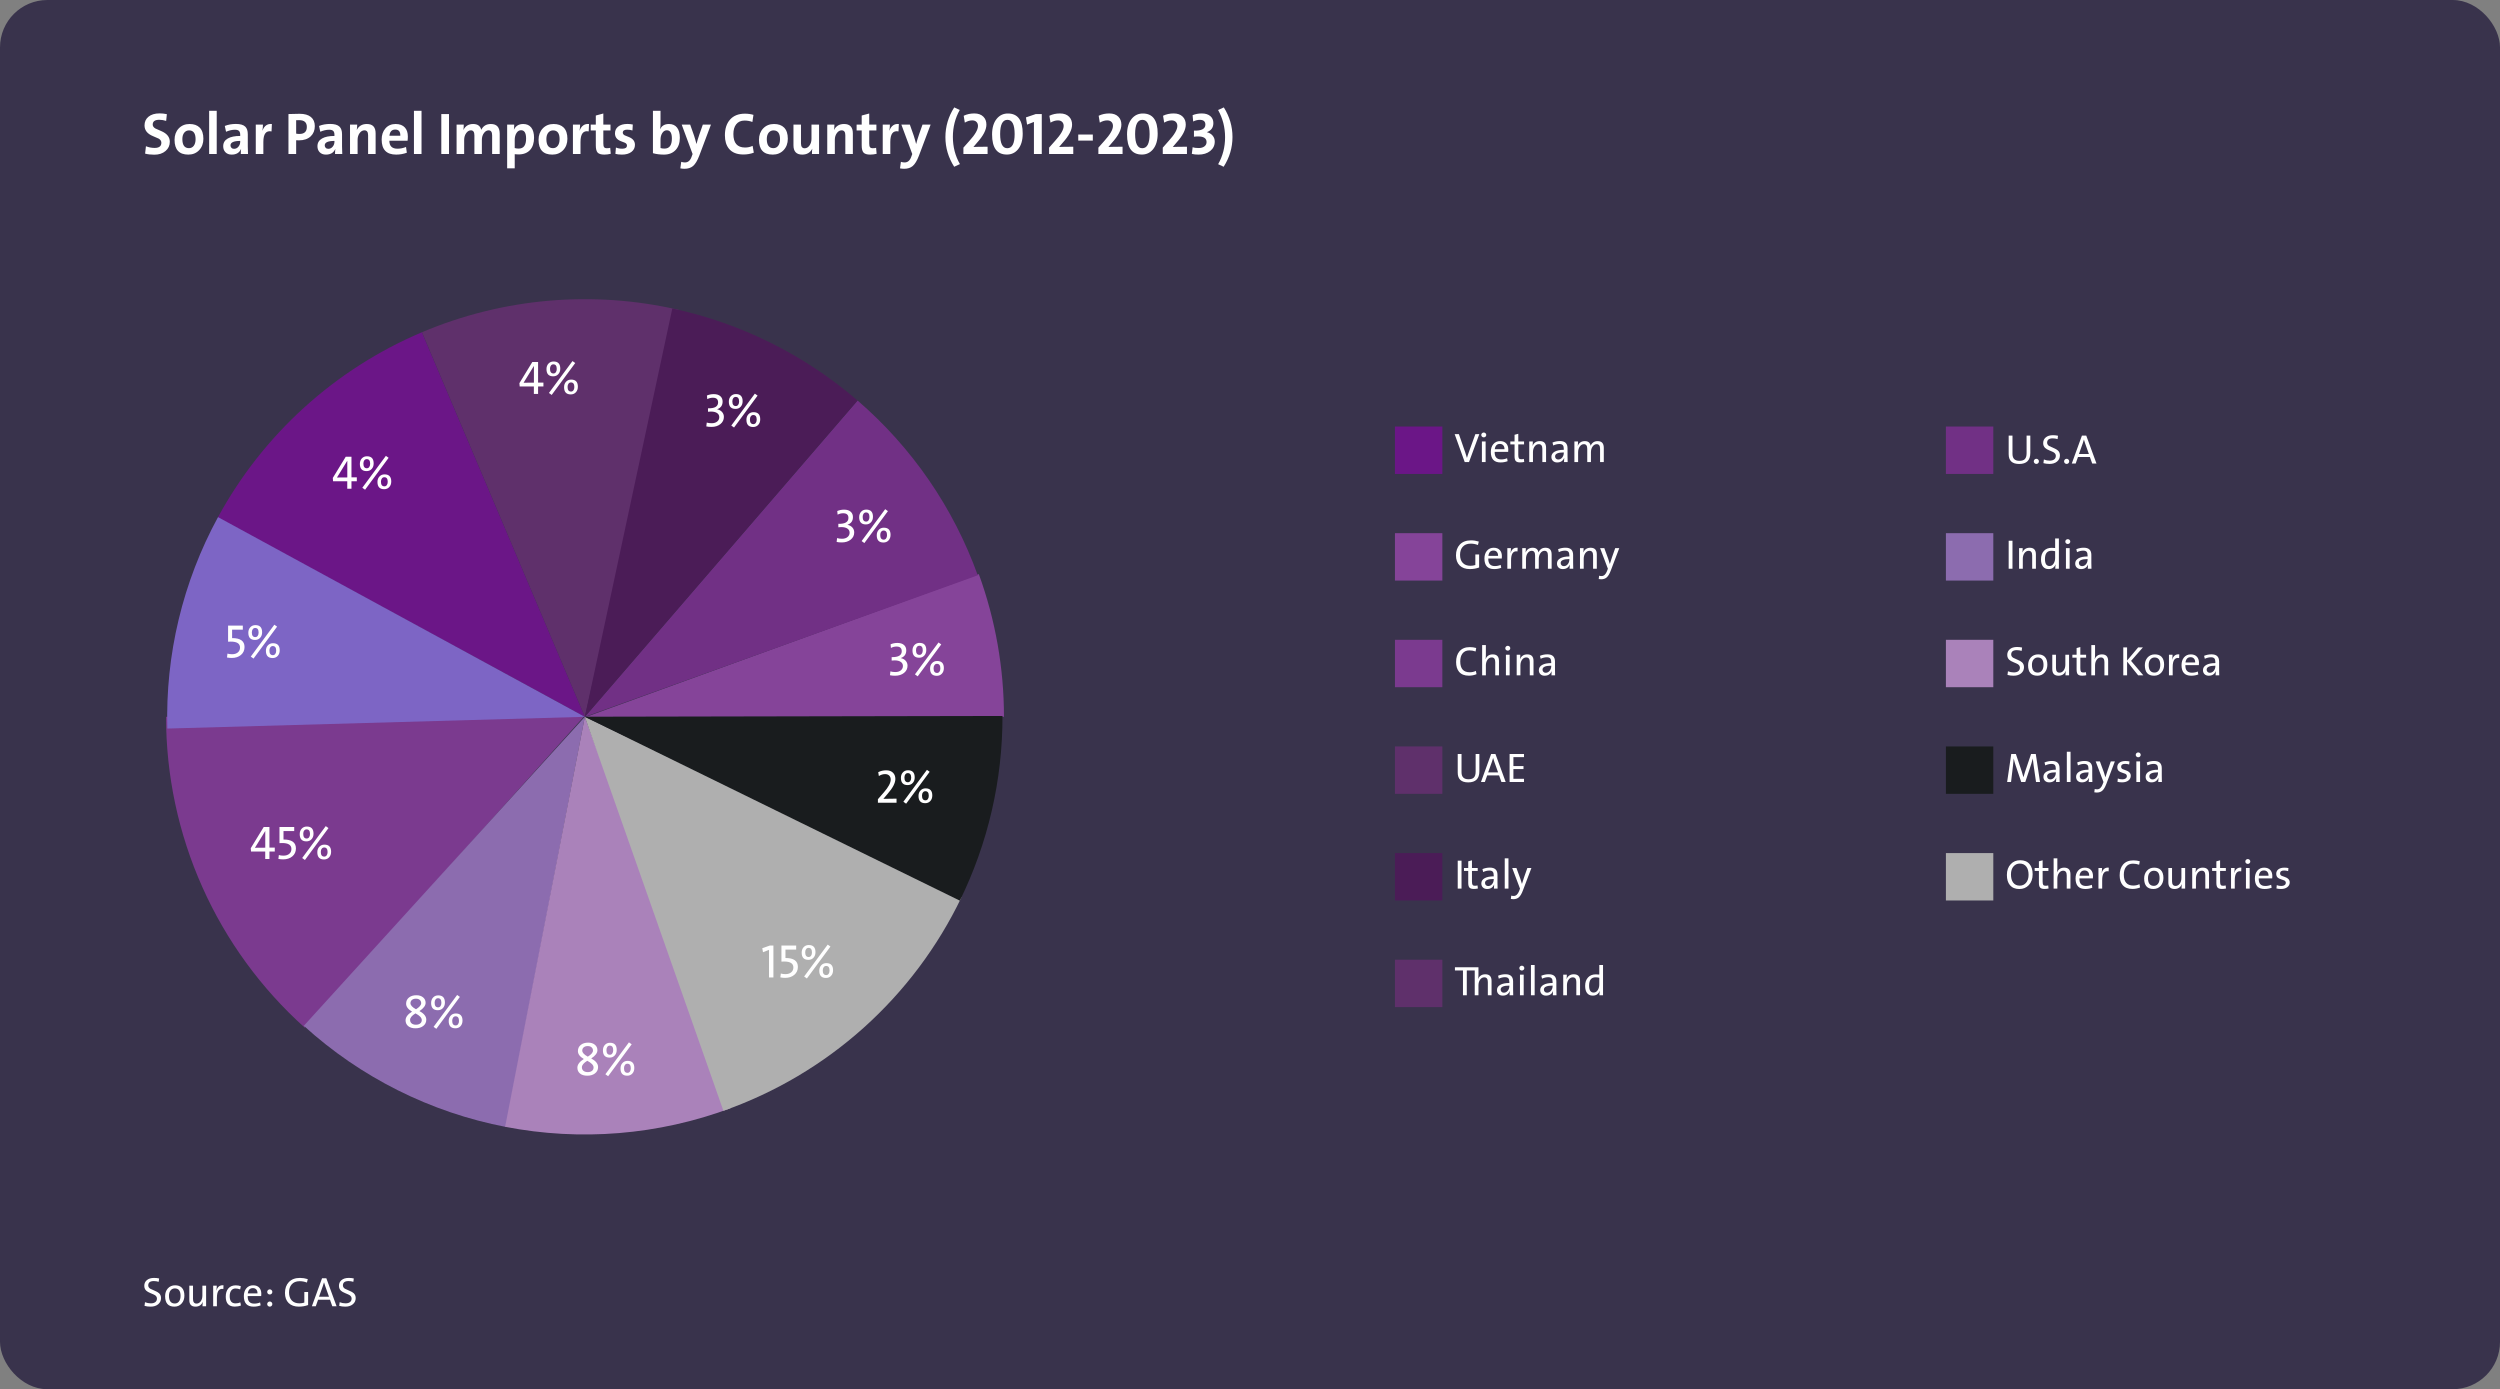 <svg width="844" height="469" viewBox="0 0 844 469" fill="none" xmlns="http://www.w3.org/2000/svg">
<rect x="0" y="0" width="844" height="469" fill="#808080" stroke="none"/>
<rect width="844" height="469" rx="16" fill="#39334C"/>
<path d="M57.326 47.859C57.326 49.122 56.848 50.161 55.891 50.975C54.914 51.808 53.654 52.225 52.111 52.225C50.933 52.225 49.891 52.104 48.986 51.863L49.27 49.363C50.194 49.747 51.174 49.94 52.209 49.94C53.719 49.94 54.475 49.353 54.475 48.182C54.475 47.622 54.178 47.163 53.586 46.805C53.43 46.714 52.779 46.43 51.633 45.955C49.738 45.18 48.791 43.976 48.791 42.342C48.791 41.118 49.234 40.141 50.119 39.412C51.031 38.657 52.287 38.279 53.889 38.279C54.696 38.279 55.51 38.367 56.33 38.543L56.096 40.818C55.315 40.565 54.54 40.438 53.772 40.438C52.294 40.438 51.555 40.978 51.555 42.059C51.555 42.579 51.854 43.019 52.453 43.377C52.583 43.455 53.247 43.748 54.445 44.256C56.366 45.076 57.326 46.277 57.326 47.859ZM68.664 46.844C68.664 48.4 68.189 49.682 67.238 50.691C66.281 51.694 65.064 52.195 63.586 52.195C60.48 52.195 58.928 50.529 58.928 47.195C58.928 45.639 59.397 44.363 60.334 43.367C61.285 42.365 62.508 41.863 64.006 41.863C65.471 41.863 66.603 42.264 67.404 43.065C68.244 43.917 68.664 45.177 68.664 46.844ZM66.027 46.98C66.027 45.008 65.295 44.022 63.83 44.022C63.205 44.022 62.684 44.253 62.268 44.715C61.799 45.242 61.565 45.984 61.565 46.941C61.565 48.992 62.307 50.018 63.791 50.018C64.449 50.018 64.979 49.764 65.383 49.256C65.812 48.715 66.027 47.957 66.027 46.98ZM70.607 52V37.4H73.166V52H70.607ZM81.291 52C81.291 51.316 81.324 50.757 81.389 50.32L81.369 50.301C80.829 51.564 79.771 52.195 78.195 52.195C77.316 52.195 76.617 51.925 76.096 51.385C75.601 50.864 75.353 50.19 75.353 49.363C75.353 48.211 75.874 47.339 76.916 46.746C77.906 46.18 79.299 45.897 81.096 45.897V45.535C81.096 44.923 80.962 44.484 80.695 44.217C80.422 43.937 79.963 43.797 79.318 43.797C78.368 43.797 77.365 44.025 76.311 44.48L75.891 42.518C77.023 42.068 78.277 41.844 79.65 41.844C81.128 41.844 82.18 42.15 82.805 42.762C83.371 43.309 83.654 44.168 83.654 45.34V49.441C83.654 50.418 83.68 51.271 83.732 52H81.291ZM81.096 47.576C78.908 47.576 77.814 48.078 77.814 49.08C77.814 49.412 77.922 49.685 78.137 49.9C78.358 50.128 78.651 50.242 79.016 50.242C79.615 50.242 80.116 49.992 80.519 49.49C80.904 49.015 81.096 48.465 81.096 47.84V47.576ZM91.672 44.363C89.829 43.999 88.908 45.19 88.908 47.938V52H86.35V42.059H88.772C88.772 42.69 88.71 43.357 88.586 44.06H88.625C89.237 42.453 90.292 41.72 91.789 41.863L91.672 44.363ZM106.281 42.576C106.281 43.989 105.826 45.132 104.914 46.004C103.944 46.922 102.613 47.381 100.92 47.381C100.588 47.381 100.275 47.368 99.982 47.342V52H97.385V38.504C98.622 38.445 99.882 38.416 101.164 38.416C102.811 38.416 104.077 38.777 104.963 39.5C105.842 40.223 106.281 41.248 106.281 42.576ZM103.586 42.84C103.586 41.323 102.72 40.565 100.988 40.565C100.65 40.565 100.314 40.571 99.982 40.584V45.115C100.314 45.187 100.682 45.223 101.086 45.223C102.753 45.223 103.586 44.428 103.586 42.84ZM113.107 52C113.107 51.316 113.14 50.757 113.205 50.32L113.186 50.301C112.645 51.564 111.587 52.195 110.012 52.195C109.133 52.195 108.433 51.925 107.912 51.385C107.417 50.864 107.17 50.19 107.17 49.363C107.17 48.211 107.691 47.339 108.732 46.746C109.722 46.18 111.115 45.897 112.912 45.897V45.535C112.912 44.923 112.779 44.484 112.512 44.217C112.238 43.937 111.779 43.797 111.135 43.797C110.184 43.797 109.182 44.025 108.127 44.48L107.707 42.518C108.84 42.068 110.093 41.844 111.467 41.844C112.945 41.844 113.996 42.15 114.621 42.762C115.188 43.309 115.471 44.168 115.471 45.34V49.441C115.471 50.418 115.497 51.271 115.549 52H113.107ZM112.912 47.576C110.725 47.576 109.631 48.078 109.631 49.08C109.631 49.412 109.738 49.685 109.953 49.9C110.174 50.128 110.467 50.242 110.832 50.242C111.431 50.242 111.932 49.992 112.336 49.49C112.72 49.015 112.912 48.465 112.912 47.84V47.576ZM124.27 52V45.643C124.27 44.549 123.856 44.002 123.029 44.002C122.391 44.002 121.848 44.318 121.398 44.949C120.949 45.574 120.725 46.323 120.725 47.195V52H118.166V42.059H120.588C120.588 42.762 120.539 43.354 120.441 43.836H120.471C121.148 42.521 122.274 41.863 123.85 41.863C125.822 41.863 126.809 42.915 126.809 45.018V52H124.27ZM137.688 46.082C137.688 46.675 137.655 47.153 137.59 47.518H131.447C131.447 49.308 132.362 50.203 134.191 50.203C135.155 50.203 136.115 50.008 137.072 49.617L137.346 51.56C136.193 51.984 134.995 52.195 133.752 52.195C130.484 52.195 128.85 50.503 128.85 47.117C128.85 45.587 129.266 44.34 130.1 43.377C130.965 42.368 132.121 41.863 133.566 41.863C134.947 41.863 135.998 42.27 136.721 43.084C137.365 43.82 137.688 44.819 137.688 46.082ZM135.148 45.818C135.188 44.432 134.615 43.738 133.43 43.738C132.271 43.738 131.617 44.432 131.467 45.818H135.148ZM139.748 52V37.4H142.307V52H139.748ZM148.986 52V38.504H151.584V52H148.986ZM166.145 52V45.721C166.145 44.575 165.751 44.002 164.963 44.002C164.37 44.002 163.85 44.298 163.4 44.891C162.919 45.522 162.678 46.307 162.678 47.244V52H160.158V45.701C160.158 44.568 159.768 44.002 158.986 44.002C158.381 44.002 157.854 44.308 157.404 44.92C156.936 45.558 156.701 46.333 156.701 47.244V52H154.143V42.059H156.564C156.564 42.684 156.525 43.276 156.447 43.836L156.467 43.855C157.118 42.527 158.208 41.863 159.738 41.863C161.236 41.863 162.15 42.521 162.482 43.836C163.114 42.521 164.195 41.863 165.725 41.863C167.71 41.863 168.703 42.964 168.703 45.164V52H166.145ZM180.295 46.502C180.295 48.26 179.852 49.63 178.967 50.613C178.049 51.629 176.743 52.137 175.051 52.137C174.569 52.137 174.143 52.111 173.771 52.059V56.824H171.213V42.059H173.596C173.596 42.736 173.56 43.289 173.488 43.719H173.537C174.136 42.482 175.174 41.863 176.652 41.863C177.824 41.863 178.726 42.267 179.357 43.074C179.982 43.882 180.295 45.024 180.295 46.502ZM177.609 46.775C177.609 44.9 177.043 43.963 175.91 43.963C175.266 43.963 174.742 44.292 174.338 44.949C173.96 45.574 173.771 46.333 173.771 47.225V49.978C174.175 50.102 174.621 50.164 175.109 50.164C176.776 50.164 177.609 49.035 177.609 46.775ZM191.555 46.844C191.555 48.4 191.079 49.682 190.129 50.691C189.172 51.694 187.954 52.195 186.477 52.195C183.371 52.195 181.818 50.529 181.818 47.195C181.818 45.639 182.287 44.363 183.225 43.367C184.175 42.365 185.399 41.863 186.896 41.863C188.361 41.863 189.494 42.264 190.295 43.065C191.135 43.917 191.555 45.177 191.555 46.844ZM188.918 46.98C188.918 45.008 188.186 44.022 186.721 44.022C186.096 44.022 185.575 44.253 185.158 44.715C184.689 45.242 184.455 45.984 184.455 46.941C184.455 48.992 185.197 50.018 186.682 50.018C187.339 50.018 187.87 49.764 188.273 49.256C188.703 48.715 188.918 47.957 188.918 46.98ZM198.742 44.363C196.9 43.999 195.979 45.19 195.979 47.938V52H193.42V42.059H195.842C195.842 42.69 195.78 43.357 195.656 44.06H195.695C196.307 42.453 197.362 41.72 198.859 41.863L198.742 44.363ZM206.184 51.922C205.441 52.104 204.722 52.195 204.025 52.195C202.932 52.195 202.176 51.967 201.76 51.512C201.35 51.056 201.145 50.245 201.145 49.08V44.041H199.426V42.059H201.145V39.002L203.684 38.318V42.059H206.105V44.041H203.684V48.397C203.684 49.035 203.771 49.467 203.947 49.695C204.117 49.923 204.423 50.037 204.865 50.037C205.308 50.037 205.689 49.992 206.008 49.9L206.184 51.922ZM214.357 48.904C214.357 49.894 213.957 50.691 213.156 51.297C212.355 51.896 211.298 52.195 209.982 52.195C209.117 52.195 208.374 52.111 207.756 51.941L207.941 49.803C208.553 50.07 209.26 50.203 210.061 50.203C211.128 50.203 211.662 49.842 211.662 49.119C211.662 48.742 211.451 48.439 211.027 48.211C210.988 48.191 210.526 48.012 209.641 47.674C208.293 47.166 207.619 46.281 207.619 45.018C207.619 44.087 207.961 43.338 208.645 42.772C209.4 42.153 210.464 41.844 211.838 41.844C212.417 41.844 213.016 41.909 213.635 42.039L213.518 44.041C212.932 43.865 212.333 43.777 211.721 43.777C210.744 43.777 210.256 44.119 210.256 44.803C210.256 45.161 210.471 45.457 210.9 45.691L212.307 46.258C213.674 46.798 214.357 47.68 214.357 48.904ZM229.514 46.522C229.514 48.234 229.045 49.601 228.107 50.623C227.137 51.671 225.812 52.195 224.133 52.195C222.805 52.195 221.571 52.036 220.432 51.717V37.4H222.99V41.678C222.99 42.42 222.938 43.068 222.834 43.621H222.854C223.394 42.449 224.393 41.863 225.852 41.863C227.03 41.863 227.938 42.27 228.576 43.084C229.201 43.891 229.514 45.037 229.514 46.522ZM226.828 46.775C226.828 44.913 226.262 43.982 225.129 43.982C224.484 43.982 223.96 44.308 223.557 44.959C223.179 45.571 222.99 46.31 222.99 47.176V49.978C223.348 50.102 223.794 50.164 224.328 50.164C225.995 50.164 226.828 49.035 226.828 46.775ZM236.076 52.557C235.445 54.23 234.738 55.398 233.957 56.062C233.228 56.675 232.268 56.98 231.076 56.98C230.588 56.98 230.122 56.935 229.68 56.844L229.982 54.637C230.406 54.773 230.826 54.842 231.242 54.842C232.297 54.842 233.049 54.188 233.498 52.879L233.82 52L230.139 42.059H233L234.338 45.857C234.631 46.762 234.891 47.677 235.119 48.602H235.139C235.36 47.703 235.679 46.648 236.096 45.438L237.277 42.059H240.021L236.076 52.557ZM254.484 51.541C253.397 51.951 252.225 52.156 250.969 52.156C248.775 52.156 247.144 51.499 246.076 50.184C245.178 49.07 244.729 47.57 244.729 45.682C244.729 43.468 245.292 41.717 246.418 40.428C247.603 39.06 249.292 38.377 251.486 38.377C252.508 38.377 253.469 38.51 254.367 38.777L254.006 41.18C253.186 40.861 252.307 40.701 251.369 40.701C250.139 40.701 249.191 41.128 248.527 41.98C247.902 42.781 247.59 43.868 247.59 45.242C247.59 48.283 248.902 49.803 251.525 49.803C252.463 49.803 253.316 49.614 254.084 49.236L254.484 51.541ZM265.969 46.844C265.969 48.4 265.493 49.682 264.543 50.691C263.586 51.694 262.368 52.195 260.891 52.195C257.785 52.195 256.232 50.529 256.232 47.195C256.232 45.639 256.701 44.363 257.639 43.367C258.589 42.365 259.813 41.863 261.311 41.863C262.775 41.863 263.908 42.264 264.709 43.065C265.549 43.917 265.969 45.177 265.969 46.844ZM263.332 46.98C263.332 45.008 262.6 44.022 261.135 44.022C260.51 44.022 259.989 44.253 259.572 44.715C259.104 45.242 258.869 45.984 258.869 46.941C258.869 48.992 259.611 50.018 261.096 50.018C261.753 50.018 262.284 49.764 262.688 49.256C263.117 48.715 263.332 47.957 263.332 46.98ZM274.113 52C274.113 51.232 274.152 50.639 274.23 50.223H274.211C273.527 51.538 272.401 52.195 270.832 52.195C268.859 52.195 267.873 51.144 267.873 49.041V42.059H270.412V48.416C270.412 49.51 270.826 50.057 271.652 50.057C272.297 50.057 272.844 49.741 273.293 49.109C273.736 48.491 273.957 47.742 273.957 46.863V42.059H276.516V52H274.113ZM285.383 52V45.643C285.383 44.549 284.969 44.002 284.143 44.002C283.505 44.002 282.961 44.318 282.512 44.949C282.062 45.574 281.838 46.323 281.838 47.195V52H279.279V42.059H281.701C281.701 42.762 281.652 43.354 281.555 43.836H281.584C282.261 42.521 283.387 41.863 284.963 41.863C286.936 41.863 287.922 42.915 287.922 45.018V52H285.383ZM295.949 51.922C295.207 52.104 294.488 52.195 293.791 52.195C292.697 52.195 291.942 51.967 291.525 51.512C291.115 51.056 290.91 50.245 290.91 49.08V44.041H289.191V42.059H290.91V39.002L293.449 38.318V42.059H295.871V44.041H293.449V48.397C293.449 49.035 293.537 49.467 293.713 49.695C293.882 49.923 294.188 50.037 294.631 50.037C295.074 50.037 295.454 49.992 295.773 49.9L295.949 51.922ZM303.332 44.363C301.49 43.999 300.568 45.19 300.568 47.938V52H298.01V42.059H300.432C300.432 42.69 300.37 43.357 300.246 44.06H300.285C300.897 42.453 301.952 41.72 303.449 41.863L303.332 44.363ZM310.236 52.557C309.605 54.23 308.898 55.398 308.117 56.062C307.388 56.675 306.428 56.98 305.236 56.98C304.748 56.98 304.283 56.935 303.84 56.844L304.143 54.637C304.566 54.773 304.986 54.842 305.402 54.842C306.457 54.842 307.209 54.188 307.658 52.879L307.98 52L304.299 42.059H307.16L308.498 45.857C308.791 46.762 309.051 47.677 309.279 48.602H309.299C309.52 47.703 309.839 46.648 310.256 45.438L311.438 42.059H314.182L310.236 52.557ZM322.131 56.297C320.158 53.198 319.172 49.865 319.172 46.297C319.172 42.71 320.165 39.363 322.15 36.258L324.016 37.117C322.466 39.884 321.691 42.911 321.691 46.199C321.691 49.585 322.486 52.651 324.074 55.398L322.131 56.297ZM325.246 52V49.842L327.268 47.557C329.201 45.447 330.168 43.768 330.168 42.518C330.168 41.964 330.005 41.518 329.68 41.18C329.335 40.822 328.85 40.643 328.225 40.643C327.404 40.643 326.571 40.897 325.725 41.404L325.344 39.08C326.411 38.559 327.606 38.299 328.928 38.299C330.243 38.299 331.265 38.667 331.994 39.402C332.671 40.079 333.01 40.971 333.01 42.078C333.01 43.836 331.949 45.877 329.826 48.201L328.625 49.617C329.556 49.565 331.151 49.539 333.41 49.539V52H325.246ZM345.266 45.096C345.266 47.381 344.732 49.161 343.664 50.438C342.694 51.596 341.447 52.176 339.924 52.176C336.59 52.176 334.924 49.917 334.924 45.398C334.924 43.12 335.458 41.342 336.525 40.066C337.495 38.901 338.742 38.318 340.266 38.318C343.599 38.318 345.266 40.578 345.266 45.096ZM342.541 45.281C342.541 42.065 341.734 40.457 340.119 40.457C338.472 40.457 337.648 42.052 337.648 45.242C337.648 48.439 338.452 50.037 340.061 50.037C341.714 50.037 342.541 48.452 342.541 45.281ZM349.055 52V41.16L346.74 42.078L346.359 39.637L349.68 38.504H351.701V52H349.055ZM354.172 52V49.842L356.193 47.557C358.127 45.447 359.094 43.768 359.094 42.518C359.094 41.964 358.931 41.518 358.605 41.18C358.26 40.822 357.775 40.643 357.15 40.643C356.33 40.643 355.497 40.897 354.65 41.404L354.27 39.08C355.337 38.559 356.532 38.299 357.854 38.299C359.169 38.299 360.191 38.667 360.92 39.402C361.597 40.079 361.936 40.971 361.936 42.078C361.936 43.836 360.874 45.877 358.752 48.201L357.551 49.617C358.482 49.565 360.077 49.539 362.336 49.539V52H354.172ZM364.016 47.478V45.418H368.938V47.478H364.016ZM370.812 52V49.842L372.834 47.557C374.768 45.447 375.734 43.768 375.734 42.518C375.734 41.964 375.572 41.518 375.246 41.18C374.901 40.822 374.416 40.643 373.791 40.643C372.971 40.643 372.137 40.897 371.291 41.404L370.91 39.08C371.978 38.559 373.173 38.299 374.494 38.299C375.809 38.299 376.831 38.667 377.561 39.402C378.238 40.079 378.576 40.971 378.576 42.078C378.576 43.836 377.515 45.877 375.393 48.201L374.191 49.617C375.122 49.565 376.717 49.539 378.977 49.539V52H370.812ZM390.832 45.096C390.832 47.381 390.298 49.161 389.23 50.438C388.26 51.596 387.014 52.176 385.49 52.176C382.157 52.176 380.49 49.917 380.49 45.398C380.49 43.12 381.024 41.342 382.092 40.066C383.062 38.901 384.309 38.318 385.832 38.318C389.165 38.318 390.832 40.578 390.832 45.096ZM388.107 45.281C388.107 42.065 387.3 40.457 385.686 40.457C384.038 40.457 383.215 42.052 383.215 45.242C383.215 48.439 384.019 50.037 385.627 50.037C387.281 50.037 388.107 48.452 388.107 45.281ZM392.551 52V49.842L394.572 47.557C396.506 45.447 397.473 43.768 397.473 42.518C397.473 41.964 397.31 41.518 396.984 41.18C396.639 40.822 396.154 40.643 395.529 40.643C394.709 40.643 393.876 40.897 393.029 41.404L392.648 39.08C393.716 38.559 394.911 38.299 396.232 38.299C397.548 38.299 398.57 38.667 399.299 39.402C399.976 40.079 400.314 40.971 400.314 42.078C400.314 43.836 399.253 45.877 397.131 48.201L395.93 49.617C396.861 49.565 398.456 49.539 400.715 49.539V52H392.551ZM410.1 47.801C410.1 49.103 409.585 50.164 408.557 50.984C407.535 51.792 406.219 52.195 404.611 52.195C403.713 52.195 402.961 52.111 402.355 51.941L402.639 49.695C403.14 49.884 403.82 49.978 404.68 49.978C405.5 49.978 406.151 49.786 406.633 49.402C407.102 49.038 407.336 48.556 407.336 47.957C407.336 46.694 406.382 46.062 404.475 46.062C403.967 46.062 403.501 46.095 403.078 46.16V44.1C405.65 44.171 406.936 43.491 406.936 42.059C406.936 40.991 406.301 40.457 405.031 40.457C404.322 40.457 403.583 40.646 402.814 41.023L402.619 38.885C403.57 38.494 404.602 38.299 405.715 38.299C406.965 38.299 407.941 38.608 408.645 39.227C409.302 39.806 409.631 40.578 409.631 41.541C409.631 43.051 408.911 44.07 407.473 44.598L407.453 44.637C408.273 44.839 408.918 45.223 409.387 45.789C409.862 46.355 410.1 47.026 410.1 47.801ZM416.086 46.238C416.086 49.839 415.093 53.191 413.107 56.297L411.242 55.438C412.805 52.69 413.586 49.656 413.586 46.336C413.586 43.003 412.798 39.936 411.223 37.137L413.166 36.258C415.113 39.376 416.086 42.703 416.086 46.238Z" fill="white"/>
<path d="M54.364 438.225C54.364 439.081 54.045 439.776 53.407 440.31C52.765 440.852 51.917 441.123 50.864 441.123C50.103 441.123 49.413 441.036 48.793 440.863L48.95 439.626C49.588 439.881 50.251 440.009 50.94 440.009C51.532 440.009 52.008 439.886 52.368 439.64C52.778 439.357 52.983 438.942 52.983 438.396C52.983 437.931 52.76 437.548 52.313 437.247C52.117 437.119 51.628 436.896 50.844 436.577C50.169 436.304 49.682 436.026 49.381 435.743C48.934 435.319 48.711 434.77 48.711 434.096C48.711 433.298 48.996 432.66 49.565 432.182C50.158 431.676 50.974 431.423 52.013 431.423C52.642 431.423 53.211 431.484 53.722 431.607L53.571 432.742C53.02 432.574 52.477 432.489 51.944 432.489C50.677 432.489 50.044 432.979 50.044 433.959C50.044 434.401 50.267 434.77 50.714 435.066C50.905 435.189 51.402 435.415 52.204 435.743C52.888 436.021 53.384 436.304 53.694 436.591C54.141 437.015 54.364 437.559 54.364 438.225ZM62.253 437.404C62.253 438.471 61.945 439.353 61.33 440.05C60.701 440.765 59.881 441.123 58.869 441.123C56.786 441.123 55.745 439.943 55.745 437.582C55.745 436.534 56.048 435.668 56.654 434.984C57.283 434.273 58.11 433.918 59.136 433.918C60.084 433.918 60.827 434.185 61.364 434.718C61.957 435.315 62.253 436.21 62.253 437.404ZM60.954 437.473C60.954 435.8 60.309 434.964 59.02 434.964C58.473 434.964 58.019 435.164 57.659 435.565C57.249 436.017 57.044 436.648 57.044 437.459C57.044 439.195 57.703 440.063 59.02 440.063C59.575 440.063 60.027 439.854 60.373 439.435C60.76 438.97 60.954 438.316 60.954 437.473ZM68.364 441C68.364 440.394 68.403 439.904 68.481 439.53H68.453C67.997 440.592 67.179 441.123 65.999 441.123C64.609 441.123 63.914 440.382 63.914 438.901V434.041H65.158V438.525C65.158 439.569 65.555 440.091 66.348 440.091C66.922 440.091 67.396 439.831 67.769 439.312C68.139 438.797 68.323 438.152 68.323 437.377V434.041H69.581V441H68.364ZM75.398 435.162C73.949 434.902 73.225 435.914 73.225 438.197V441H71.967V434.041H73.184C73.184 434.615 73.133 435.167 73.033 435.695H73.061C73.457 434.387 74.255 433.795 75.453 433.918L75.398 435.162ZM81.339 440.733C80.715 440.984 80.022 441.109 79.261 441.109C77.228 441.109 76.212 439.991 76.212 437.753C76.212 436.595 76.497 435.677 77.066 434.998C77.663 434.287 78.509 433.932 79.603 433.932C80.227 433.932 80.794 434.03 81.305 434.226L81.072 435.299C80.539 435.094 80.01 434.991 79.486 434.991C78.871 434.991 78.39 435.233 78.044 435.716C77.711 436.181 77.545 436.803 77.545 437.582C77.545 439.209 78.201 440.022 79.514 440.022C80.12 440.022 80.662 439.909 81.141 439.681L81.339 440.733ZM88.216 436.775C88.216 437.017 88.202 437.277 88.175 437.555H83.622C83.581 439.255 84.315 440.104 85.823 440.104C86.52 440.104 87.184 439.97 87.812 439.701L87.99 440.692C87.27 440.979 86.468 441.123 85.584 441.123C83.41 441.123 82.323 439.934 82.323 437.555C82.323 436.493 82.599 435.627 83.15 434.957C83.725 434.264 84.495 433.918 85.461 433.918C86.382 433.918 87.083 434.198 87.566 434.759C87.999 435.265 88.216 435.937 88.216 436.775ZM86.931 436.659C86.944 436.099 86.81 435.659 86.527 435.34C86.254 435.025 85.869 434.868 85.372 434.868C84.388 434.868 83.816 435.465 83.656 436.659H86.931ZM91.941 436.153C91.941 436.399 91.857 436.607 91.689 436.775C91.52 436.939 91.315 437.021 91.073 437.021C90.832 437.021 90.627 436.939 90.458 436.775C90.289 436.607 90.205 436.399 90.205 436.153C90.205 435.916 90.289 435.714 90.458 435.545C90.631 435.372 90.836 435.285 91.073 435.285C91.31 435.285 91.515 435.372 91.689 435.545C91.857 435.714 91.941 435.916 91.941 436.153ZM91.941 440.255C91.941 440.496 91.857 440.701 91.689 440.87C91.515 441.039 91.31 441.123 91.073 441.123C90.836 441.123 90.631 441.039 90.458 440.87C90.289 440.701 90.205 440.496 90.205 440.255C90.205 440.018 90.289 439.815 90.458 439.646C90.631 439.473 90.836 439.387 91.073 439.387C91.31 439.387 91.515 439.473 91.689 439.646C91.857 439.815 91.941 440.018 91.941 440.255ZM104.021 440.583C103.045 440.943 102.004 441.123 100.896 441.123C99.424 441.123 98.274 440.715 97.444 439.899C96.62 439.084 96.207 437.953 96.207 436.509C96.207 434.982 96.635 433.765 97.492 432.858C98.394 431.901 99.659 431.423 101.286 431.423C102.161 431.423 103.034 431.56 103.904 431.833L103.624 432.995C102.817 432.685 101.997 432.53 101.163 432.53C99.965 432.53 99.049 432.911 98.415 433.672C97.859 434.346 97.581 435.226 97.581 436.311C97.581 437.482 97.889 438.391 98.504 439.038C99.119 439.685 99.978 440.009 101.081 440.009C101.642 440.009 102.195 439.924 102.742 439.756V436.181H104.021V440.583ZM112.189 441L111.403 438.785H107.384L106.604 441H105.285L108.717 431.553H110.173L113.632 441H112.189ZM109.811 434.226C109.669 433.838 109.533 433.408 109.4 432.934H109.373C109.245 433.398 109.116 433.82 108.983 434.198L107.705 437.767H111.068L109.811 434.226ZM120.085 438.225C120.085 439.081 119.766 439.776 119.128 440.31C118.485 440.852 117.638 441.123 116.585 441.123C115.824 441.123 115.133 441.036 114.514 440.863L114.671 439.626C115.309 439.881 115.972 440.009 116.66 440.009C117.253 440.009 117.729 439.886 118.089 439.64C118.499 439.357 118.704 438.942 118.704 438.396C118.704 437.931 118.481 437.548 118.034 437.247C117.838 437.119 117.348 436.896 116.564 436.577C115.89 436.304 115.402 436.026 115.102 435.743C114.655 435.319 114.432 434.77 114.432 434.096C114.432 433.298 114.716 432.66 115.286 432.182C115.879 431.676 116.694 431.423 117.733 431.423C118.362 431.423 118.932 431.484 119.442 431.607L119.292 432.742C118.741 432.574 118.198 432.489 117.665 432.489C116.398 432.489 115.765 432.979 115.765 433.959C115.765 434.401 115.988 434.77 116.435 435.066C116.626 435.189 117.123 435.415 117.925 435.743C118.608 436.021 119.105 436.304 119.415 436.591C119.862 437.015 120.085 437.559 120.085 438.225Z" fill="white"/>
<path d="M338.938 242C338.938 225.568 336.065 209.262 330.45 193.819L197.938 242H338.938Z" fill="#854499"/>
<path d="M306.383 224.75C306.383 225.734 305.987 226.544 305.195 227.18C304.409 227.81 303.406 228.125 302.188 228.125C301.464 228.125 300.883 228.068 300.445 227.953L300.602 226.656C301.049 226.807 301.604 226.883 302.266 226.883C303.052 226.883 303.68 226.685 304.148 226.289C304.602 225.909 304.828 225.422 304.828 224.828C304.828 224.255 304.591 223.802 304.117 223.469C303.622 223.12 302.922 222.945 302.016 222.945C301.76 222.945 301.43 222.966 301.023 223.008V221.844C303.294 221.901 304.43 221.234 304.43 219.844C304.43 218.797 303.839 218.273 302.656 218.273C301.995 218.273 301.37 218.432 300.781 218.75L300.656 217.523C301.375 217.211 302.148 217.055 302.977 217.055C303.945 217.055 304.695 217.299 305.227 217.789C305.711 218.237 305.953 218.831 305.953 219.57C305.953 220.852 305.349 221.708 304.141 222.141L304.125 222.18C304.802 222.326 305.344 222.622 305.75 223.07C306.172 223.539 306.383 224.099 306.383 224.75ZM318.648 225.555C318.648 226.32 318.427 226.945 317.984 227.43C317.542 227.914 316.964 228.156 316.25 228.156C314.745 228.156 313.992 227.341 313.992 225.711C313.992 224.966 314.211 224.357 314.648 223.883C315.091 223.393 315.672 223.148 316.391 223.148C317.896 223.148 318.648 223.951 318.648 225.555ZM309.812 228.336L308.883 227.664L316.836 216.898L317.766 217.555L309.812 228.336ZM312.711 219.453C312.711 220.219 312.49 220.841 312.047 221.32C311.604 221.805 311.026 222.047 310.312 222.047C308.807 222.047 308.055 221.232 308.055 219.602C308.055 218.857 308.273 218.245 308.711 217.766C309.154 217.281 309.734 217.039 310.453 217.039C311.958 217.039 312.711 217.844 312.711 219.453ZM317.461 225.664C317.461 224.628 317.078 224.109 316.312 224.109C315.974 224.109 315.701 224.247 315.492 224.523C315.279 224.799 315.172 225.164 315.172 225.617C315.172 226.664 315.568 227.188 316.359 227.188C316.682 227.188 316.945 227.049 317.148 226.773C317.357 226.492 317.461 226.122 317.461 225.664ZM311.523 219.555C311.523 218.518 311.141 218 310.375 218C310.036 218 309.763 218.135 309.555 218.406C309.346 218.682 309.242 219.049 309.242 219.508C309.242 220.56 309.635 221.086 310.422 221.086C310.745 221.086 311.008 220.948 311.211 220.672C311.419 220.385 311.523 220.013 311.523 219.555Z" fill="white"/>
<path d="M330.095 194.22C321.872 171.39 307.897 151.069 289.521 135.222L197.438 242L330.095 194.22Z" fill="#713085"/>
<path d="M288.383 179.75C288.383 180.734 287.987 181.544 287.195 182.18C286.409 182.81 285.406 183.125 284.188 183.125C283.464 183.125 282.883 183.068 282.445 182.953L282.602 181.656C283.049 181.807 283.604 181.883 284.266 181.883C285.052 181.883 285.68 181.685 286.148 181.289C286.602 180.909 286.828 180.422 286.828 179.828C286.828 179.255 286.591 178.802 286.117 178.469C285.622 178.12 284.922 177.945 284.016 177.945C283.76 177.945 283.43 177.966 283.023 178.008V176.844C285.294 176.901 286.43 176.234 286.43 174.844C286.43 173.797 285.839 173.273 284.656 173.273C283.995 173.273 283.37 173.432 282.781 173.75L282.656 172.523C283.375 172.211 284.148 172.055 284.977 172.055C285.945 172.055 286.695 172.299 287.227 172.789C287.711 173.237 287.953 173.831 287.953 174.57C287.953 175.852 287.349 176.708 286.141 177.141L286.125 177.18C286.802 177.326 287.344 177.622 287.75 178.07C288.172 178.539 288.383 179.099 288.383 179.75ZM300.648 180.555C300.648 181.32 300.427 181.945 299.984 182.43C299.542 182.914 298.964 183.156 298.25 183.156C296.745 183.156 295.992 182.341 295.992 180.711C295.992 179.966 296.211 179.357 296.648 178.883C297.091 178.393 297.672 178.148 298.391 178.148C299.896 178.148 300.648 178.951 300.648 180.555ZM291.812 183.336L290.883 182.664L298.836 171.898L299.766 172.555L291.812 183.336ZM294.711 174.453C294.711 175.219 294.49 175.841 294.047 176.32C293.604 176.805 293.026 177.047 292.312 177.047C290.807 177.047 290.055 176.232 290.055 174.602C290.055 173.857 290.273 173.245 290.711 172.766C291.154 172.281 291.734 172.039 292.453 172.039C293.958 172.039 294.711 172.844 294.711 174.453ZM299.461 180.664C299.461 179.628 299.078 179.109 298.312 179.109C297.974 179.109 297.701 179.247 297.492 179.523C297.279 179.799 297.172 180.164 297.172 180.617C297.172 181.664 297.568 182.188 298.359 182.188C298.682 182.188 298.945 182.049 299.148 181.773C299.357 181.492 299.461 181.122 299.461 180.664ZM293.523 174.555C293.523 173.518 293.141 173 292.375 173C292.036 173 291.763 173.135 291.555 173.406C291.346 173.682 291.242 174.049 291.242 174.508C291.242 175.56 291.635 176.086 292.422 176.086C292.745 176.086 293.008 175.948 293.211 175.672C293.419 175.385 293.523 175.013 293.523 174.555Z" fill="white"/>
<path d="M229.119 104.605C200.153 97.926 169.818 100.572 142.446 112.166L197.438 242L229.119 104.605Z" fill="#5F306B"/>
<path d="M181.656 130.469V133H180.234V130.469H175.445L175.352 129.352L179.719 122.203H181.656V129.156H183.461V130.469H181.656ZM180.25 123.562H180.234L176.758 129.211C177.388 129.19 178.552 129.18 180.25 129.18V123.562ZM195.086 130.555C195.086 131.32 194.865 131.945 194.422 132.43C193.979 132.914 193.401 133.156 192.688 133.156C191.182 133.156 190.43 132.341 190.43 130.711C190.43 129.966 190.648 129.357 191.086 128.883C191.529 128.393 192.109 128.148 192.828 128.148C194.333 128.148 195.086 128.951 195.086 130.555ZM186.25 133.336L185.32 132.664L193.273 121.898L194.203 122.555L186.25 133.336ZM189.148 124.453C189.148 125.219 188.927 125.841 188.484 126.32C188.042 126.805 187.464 127.047 186.75 127.047C185.245 127.047 184.492 126.232 184.492 124.602C184.492 123.857 184.711 123.245 185.148 122.766C185.591 122.281 186.172 122.039 186.891 122.039C188.396 122.039 189.148 122.844 189.148 124.453ZM193.898 130.664C193.898 129.628 193.516 129.109 192.75 129.109C192.411 129.109 192.138 129.247 191.93 129.523C191.716 129.799 191.609 130.164 191.609 130.617C191.609 131.664 192.005 132.188 192.797 132.188C193.12 132.188 193.383 132.049 193.586 131.773C193.794 131.492 193.898 131.122 193.898 130.664ZM187.961 124.555C187.961 123.518 187.578 123 186.812 123C186.474 123 186.201 123.135 185.992 123.406C185.784 123.682 185.68 124.049 185.68 124.508C185.68 125.56 186.073 126.086 186.859 126.086C187.182 126.086 187.445 125.948 187.648 125.672C187.857 125.385 187.961 125.013 187.961 124.555Z" fill="white"/>
<path d="M289.502 135.205C271.594 119.767 250.091 109.08 226.971 104.128L197.438 242L289.502 135.205Z" fill="#4B1C57"/>
<path d="M244.383 140.75C244.383 141.734 243.987 142.544 243.195 143.18C242.409 143.81 241.406 144.125 240.188 144.125C239.464 144.125 238.883 144.068 238.445 143.953L238.602 142.656C239.049 142.807 239.604 142.883 240.266 142.883C241.052 142.883 241.68 142.685 242.148 142.289C242.602 141.909 242.828 141.422 242.828 140.828C242.828 140.255 242.591 139.802 242.117 139.469C241.622 139.12 240.922 138.945 240.016 138.945C239.76 138.945 239.43 138.966 239.023 139.008V137.844C241.294 137.901 242.43 137.234 242.43 135.844C242.43 134.797 241.839 134.273 240.656 134.273C239.995 134.273 239.37 134.432 238.781 134.75L238.656 133.523C239.375 133.211 240.148 133.055 240.977 133.055C241.945 133.055 242.695 133.299 243.227 133.789C243.711 134.237 243.953 134.831 243.953 135.57C243.953 136.852 243.349 137.708 242.141 138.141L242.125 138.18C242.802 138.326 243.344 138.622 243.75 139.07C244.172 139.539 244.383 140.099 244.383 140.75ZM256.648 141.555C256.648 142.32 256.427 142.945 255.984 143.43C255.542 143.914 254.964 144.156 254.25 144.156C252.745 144.156 251.992 143.341 251.992 141.711C251.992 140.966 252.211 140.357 252.648 139.883C253.091 139.393 253.672 139.148 254.391 139.148C255.896 139.148 256.648 139.951 256.648 141.555ZM247.812 144.336L246.883 143.664L254.836 132.898L255.766 133.555L247.812 144.336ZM250.711 135.453C250.711 136.219 250.49 136.841 250.047 137.32C249.604 137.805 249.026 138.047 248.312 138.047C246.807 138.047 246.055 137.232 246.055 135.602C246.055 134.857 246.273 134.245 246.711 133.766C247.154 133.281 247.734 133.039 248.453 133.039C249.958 133.039 250.711 133.844 250.711 135.453ZM255.461 141.664C255.461 140.628 255.078 140.109 254.312 140.109C253.974 140.109 253.701 140.247 253.492 140.523C253.279 140.799 253.172 141.164 253.172 141.617C253.172 142.664 253.568 143.188 254.359 143.188C254.682 143.188 254.945 143.049 255.148 142.773C255.357 142.492 255.461 142.122 255.461 141.664ZM249.523 135.555C249.523 134.518 249.141 134 248.375 134C248.036 134 247.763 134.135 247.555 134.406C247.346 134.682 247.242 135.049 247.242 135.508C247.242 136.56 247.635 137.086 248.422 137.086C248.745 137.086 249.008 136.948 249.211 136.672C249.419 136.385 249.523 136.013 249.523 135.555Z" fill="white"/>
<path d="M142.424 112.175C113.037 124.628 88.745 146.682 73.518 174.732L197.438 242L142.424 112.175Z" fill="#6B1687"/>
<path d="M118.656 162.469V165H117.234V162.469H112.445L112.352 161.352L116.719 154.203H118.656V161.156H120.461V162.469H118.656ZM117.25 155.562H117.234L113.758 161.211C114.388 161.19 115.552 161.18 117.25 161.18V155.562ZM132.086 162.555C132.086 163.32 131.865 163.945 131.422 164.43C130.979 164.914 130.401 165.156 129.688 165.156C128.182 165.156 127.43 164.341 127.43 162.711C127.43 161.966 127.648 161.357 128.086 160.883C128.529 160.393 129.109 160.148 129.828 160.148C131.333 160.148 132.086 160.951 132.086 162.555ZM123.25 165.336L122.32 164.664L130.273 153.898L131.203 154.555L123.25 165.336ZM126.148 156.453C126.148 157.219 125.927 157.841 125.484 158.32C125.042 158.805 124.464 159.047 123.75 159.047C122.245 159.047 121.492 158.232 121.492 156.602C121.492 155.857 121.711 155.245 122.148 154.766C122.591 154.281 123.172 154.039 123.891 154.039C125.396 154.039 126.148 154.844 126.148 156.453ZM130.898 162.664C130.898 161.628 130.516 161.109 129.75 161.109C129.411 161.109 129.138 161.247 128.93 161.523C128.716 161.799 128.609 162.164 128.609 162.617C128.609 163.664 129.005 164.188 129.797 164.188C130.12 164.188 130.383 164.049 130.586 163.773C130.794 163.492 130.898 163.122 130.898 162.664ZM124.961 156.555C124.961 155.518 124.578 155 123.812 155C123.474 155 123.201 155.135 122.992 155.406C122.784 155.682 122.68 156.049 122.68 156.508C122.68 157.56 123.073 158.086 123.859 158.086C124.182 158.086 124.445 157.948 124.648 157.672C124.857 157.385 124.961 157.013 124.961 156.555Z" fill="white"/>
<path d="M56.062 242C56.062 261.797 60.231 281.373 68.298 299.452C76.365 317.531 88.148 333.709 102.881 346.933L197.062 242L56.062 242Z" fill="#7B3A8F"/>
<path d="M90.961 287.469V290H89.539V287.469H84.75L84.656 286.352L89.023 279.203H90.961V286.156H92.766V287.469H90.961ZM89.555 280.562H89.539L86.062 286.211C86.693 286.19 87.857 286.18 89.555 286.18V280.562ZM99.906 286.43C99.906 287.534 99.5 288.43 98.688 289.117C97.885 289.789 96.852 290.125 95.586 290.125C95.049 290.125 94.516 290.073 93.984 289.969L94.141 288.656C94.578 288.797 95.096 288.867 95.695 288.867C96.523 288.867 97.18 288.659 97.664 288.242C98.143 287.836 98.383 287.292 98.383 286.609C98.383 285.276 97.344 284.609 95.266 284.609C94.849 284.609 94.544 284.62 94.352 284.641V279.203H99.328V280.578H95.711V283.422C98.508 283.406 99.906 284.409 99.906 286.43ZM111.781 287.555C111.781 288.32 111.56 288.945 111.117 289.43C110.674 289.914 110.096 290.156 109.383 290.156C107.878 290.156 107.125 289.341 107.125 287.711C107.125 286.966 107.344 286.357 107.781 285.883C108.224 285.393 108.805 285.148 109.523 285.148C111.029 285.148 111.781 285.951 111.781 287.555ZM102.945 290.336L102.016 289.664L109.969 278.898L110.898 279.555L102.945 290.336ZM105.844 281.453C105.844 282.219 105.622 282.841 105.18 283.32C104.737 283.805 104.159 284.047 103.445 284.047C101.94 284.047 101.188 283.232 101.188 281.602C101.188 280.857 101.406 280.245 101.844 279.766C102.286 279.281 102.867 279.039 103.586 279.039C105.091 279.039 105.844 279.844 105.844 281.453ZM110.594 287.664C110.594 286.628 110.211 286.109 109.445 286.109C109.107 286.109 108.833 286.247 108.625 286.523C108.411 286.799 108.305 287.164 108.305 287.617C108.305 288.664 108.701 289.188 109.492 289.188C109.815 289.188 110.078 289.049 110.281 288.773C110.49 288.492 110.594 288.122 110.594 287.664ZM104.656 281.555C104.656 280.518 104.273 280 103.508 280C103.169 280 102.896 280.135 102.688 280.406C102.479 280.682 102.375 281.049 102.375 281.508C102.375 282.56 102.768 283.086 103.555 283.086C103.878 283.086 104.141 282.948 104.344 282.672C104.552 282.385 104.656 282.013 104.656 281.555Z" fill="white"/>
<path d="M73.601 174.579C61.697 196.445 55.794 221.074 56.493 245.961L197.438 242L73.601 174.579Z" fill="#7D65C5"/>
<path d="M82.555 218.43C82.555 219.534 82.148 220.43 81.336 221.117C80.534 221.789 79.5 222.125 78.234 222.125C77.698 222.125 77.164 222.073 76.633 221.969L76.789 220.656C77.227 220.797 77.745 220.867 78.344 220.867C79.172 220.867 79.828 220.659 80.312 220.242C80.792 219.836 81.031 219.292 81.031 218.609C81.031 217.276 79.992 216.609 77.914 216.609C77.497 216.609 77.193 216.62 77 216.641V211.203H81.977V212.578H78.359V215.422C81.156 215.406 82.555 216.409 82.555 218.43ZM94.43 219.555C94.43 220.32 94.208 220.945 93.766 221.43C93.323 221.914 92.745 222.156 92.031 222.156C90.526 222.156 89.773 221.341 89.773 219.711C89.773 218.966 89.992 218.357 90.43 217.883C90.872 217.393 91.453 217.148 92.172 217.148C93.677 217.148 94.43 217.951 94.43 219.555ZM85.594 222.336L84.664 221.664L92.617 210.898L93.547 211.555L85.594 222.336ZM88.492 213.453C88.492 214.219 88.271 214.841 87.828 215.32C87.385 215.805 86.807 216.047 86.094 216.047C84.588 216.047 83.836 215.232 83.836 213.602C83.836 212.857 84.055 212.245 84.492 211.766C84.935 211.281 85.516 211.039 86.234 211.039C87.74 211.039 88.492 211.844 88.492 213.453ZM93.242 219.664C93.242 218.628 92.859 218.109 92.094 218.109C91.755 218.109 91.482 218.247 91.273 218.523C91.06 218.799 90.953 219.164 90.953 219.617C90.953 220.664 91.349 221.188 92.141 221.188C92.463 221.188 92.727 221.049 92.93 220.773C93.138 220.492 93.242 220.122 93.242 219.664ZM87.305 213.555C87.305 212.518 86.922 212 86.156 212C85.818 212 85.544 212.135 85.336 212.406C85.128 212.682 85.023 213.049 85.023 213.508C85.023 214.56 85.417 215.086 86.203 215.086C86.526 215.086 86.789 214.948 86.992 214.672C87.201 214.385 87.305 214.013 87.305 213.555Z" fill="white"/>
<path d="M102.567 346.31C121.738 363.746 145.344 375.562 170.792 380.459L197.438 242L102.567 346.31Z" fill="#8C6CAF"/>
<path d="M143.914 344.234C143.914 345.141 143.557 345.862 142.844 346.398C142.172 346.904 141.312 347.156 140.266 347.156C139.203 347.156 138.375 346.904 137.781 346.398C137.208 345.909 136.922 345.26 136.922 344.453C136.922 343.411 137.648 342.432 139.102 341.516C137.768 340.745 137.102 339.854 137.102 338.844C137.102 337.984 137.419 337.294 138.055 336.773C138.69 336.253 139.529 335.992 140.57 335.992C141.518 335.992 142.281 336.237 142.859 336.727C143.411 337.201 143.688 337.81 143.688 338.555C143.688 339.492 142.995 340.419 141.609 341.336C143.146 342.169 143.914 343.135 143.914 344.234ZM142.188 338.68C142.188 338.242 142.042 337.885 141.75 337.609C141.432 337.307 140.992 337.156 140.43 337.156C139.857 337.156 139.401 337.299 139.062 337.586C138.734 337.862 138.57 338.227 138.57 338.68C138.57 339.367 139.195 340.049 140.445 340.727C141.607 340.003 142.188 339.32 142.188 338.68ZM142.391 344.375C142.391 343.609 141.682 342.857 140.266 342.117C139.052 342.857 138.445 343.589 138.445 344.312C138.445 344.812 138.62 345.208 138.969 345.5C139.328 345.797 139.815 345.945 140.43 345.945C140.997 345.945 141.461 345.812 141.82 345.547C142.201 345.26 142.391 344.87 142.391 344.375ZM156.141 344.555C156.141 345.32 155.919 345.945 155.477 346.43C155.034 346.914 154.456 347.156 153.742 347.156C152.237 347.156 151.484 346.341 151.484 344.711C151.484 343.966 151.703 343.357 152.141 342.883C152.583 342.393 153.164 342.148 153.883 342.148C155.388 342.148 156.141 342.951 156.141 344.555ZM147.305 347.336L146.375 346.664L154.328 335.898L155.258 336.555L147.305 347.336ZM150.203 338.453C150.203 339.219 149.982 339.841 149.539 340.32C149.096 340.805 148.518 341.047 147.805 341.047C146.299 341.047 145.547 340.232 145.547 338.602C145.547 337.857 145.766 337.245 146.203 336.766C146.646 336.281 147.227 336.039 147.945 336.039C149.451 336.039 150.203 336.844 150.203 338.453ZM154.953 344.664C154.953 343.628 154.57 343.109 153.805 343.109C153.466 343.109 153.193 343.247 152.984 343.523C152.771 343.799 152.664 344.164 152.664 344.617C152.664 345.664 153.06 346.188 153.852 346.188C154.174 346.188 154.438 346.049 154.641 345.773C154.849 345.492 154.953 345.122 154.953 344.664ZM149.016 338.555C149.016 337.518 148.633 337 147.867 337C147.529 337 147.255 337.135 147.047 337.406C146.839 337.682 146.734 338.049 146.734 338.508C146.734 339.56 147.128 340.086 147.914 340.086C148.237 340.086 148.5 339.948 148.703 339.672C148.911 339.385 149.016 339.013 149.016 338.555Z" fill="white"/>
<path d="M170.526 380.408C195.964 385.354 222.274 383.194 246.565 374.165L197.438 242L170.526 380.408Z" fill="#AA82BA"/>
<path d="M201.914 360.234C201.914 361.141 201.557 361.862 200.844 362.398C200.172 362.904 199.312 363.156 198.266 363.156C197.203 363.156 196.375 362.904 195.781 362.398C195.208 361.909 194.922 361.26 194.922 360.453C194.922 359.411 195.648 358.432 197.102 357.516C195.768 356.745 195.102 355.854 195.102 354.844C195.102 353.984 195.419 353.294 196.055 352.773C196.69 352.253 197.529 351.992 198.57 351.992C199.518 351.992 200.281 352.237 200.859 352.727C201.411 353.201 201.688 353.81 201.688 354.555C201.688 355.492 200.995 356.419 199.609 357.336C201.146 358.169 201.914 359.135 201.914 360.234ZM200.188 354.68C200.188 354.242 200.042 353.885 199.75 353.609C199.432 353.307 198.992 353.156 198.43 353.156C197.857 353.156 197.401 353.299 197.062 353.586C196.734 353.862 196.57 354.227 196.57 354.68C196.57 355.367 197.195 356.049 198.445 356.727C199.607 356.003 200.188 355.32 200.188 354.68ZM200.391 360.375C200.391 359.609 199.682 358.857 198.266 358.117C197.052 358.857 196.445 359.589 196.445 360.312C196.445 360.812 196.62 361.208 196.969 361.5C197.328 361.797 197.815 361.945 198.43 361.945C198.997 361.945 199.461 361.812 199.82 361.547C200.201 361.26 200.391 360.87 200.391 360.375ZM214.141 360.555C214.141 361.32 213.919 361.945 213.477 362.43C213.034 362.914 212.456 363.156 211.742 363.156C210.237 363.156 209.484 362.341 209.484 360.711C209.484 359.966 209.703 359.357 210.141 358.883C210.583 358.393 211.164 358.148 211.883 358.148C213.388 358.148 214.141 358.951 214.141 360.555ZM205.305 363.336L204.375 362.664L212.328 351.898L213.258 352.555L205.305 363.336ZM208.203 354.453C208.203 355.219 207.982 355.841 207.539 356.32C207.096 356.805 206.518 357.047 205.805 357.047C204.299 357.047 203.547 356.232 203.547 354.602C203.547 353.857 203.766 353.245 204.203 352.766C204.646 352.281 205.227 352.039 205.945 352.039C207.451 352.039 208.203 352.844 208.203 354.453ZM212.953 360.664C212.953 359.628 212.57 359.109 211.805 359.109C211.466 359.109 211.193 359.247 210.984 359.523C210.771 359.799 210.664 360.164 210.664 360.617C210.664 361.664 211.06 362.188 211.852 362.188C212.174 362.188 212.438 362.049 212.641 361.773C212.849 361.492 212.953 361.122 212.953 360.664ZM207.016 354.555C207.016 353.518 206.633 353 205.867 353C205.529 353 205.255 353.135 205.047 353.406C204.839 353.682 204.734 354.049 204.734 354.508C204.734 355.56 205.128 356.086 205.914 356.086C206.237 356.086 206.5 355.948 206.703 355.672C206.911 355.385 207.016 355.013 207.016 354.555Z" fill="white"/>
<path d="M244.228 375.01C261.695 368.865 277.781 359.341 291.567 346.979C305.353 334.618 316.569 319.663 324.576 302.967L197.438 242L244.228 375.01Z" fill="#AFAFAF"/>
<path d="M259.617 330V320.672L257.586 321.469L257.344 320.125L259.938 319.203H261.102V330H259.617ZM269.367 326.43C269.367 327.534 268.961 328.43 268.148 329.117C267.346 329.789 266.312 330.125 265.047 330.125C264.51 330.125 263.977 330.073 263.445 329.969L263.602 328.656C264.039 328.797 264.557 328.867 265.156 328.867C265.984 328.867 266.641 328.659 267.125 328.242C267.604 327.836 267.844 327.292 267.844 326.609C267.844 325.276 266.805 324.609 264.727 324.609C264.31 324.609 264.005 324.62 263.812 324.641V319.203H268.789V320.578H265.172V323.422C267.969 323.406 269.367 324.409 269.367 326.43ZM281.242 327.555C281.242 328.32 281.021 328.945 280.578 329.43C280.135 329.914 279.557 330.156 278.844 330.156C277.339 330.156 276.586 329.341 276.586 327.711C276.586 326.966 276.805 326.357 277.242 325.883C277.685 325.393 278.266 325.148 278.984 325.148C280.49 325.148 281.242 325.951 281.242 327.555ZM272.406 330.336L271.477 329.664L279.43 318.898L280.359 319.555L272.406 330.336ZM275.305 321.453C275.305 322.219 275.083 322.841 274.641 323.32C274.198 323.805 273.62 324.047 272.906 324.047C271.401 324.047 270.648 323.232 270.648 321.602C270.648 320.857 270.867 320.245 271.305 319.766C271.747 319.281 272.328 319.039 273.047 319.039C274.552 319.039 275.305 319.844 275.305 321.453ZM280.055 327.664C280.055 326.628 279.672 326.109 278.906 326.109C278.568 326.109 278.294 326.247 278.086 326.523C277.872 326.799 277.766 327.164 277.766 327.617C277.766 328.664 278.161 329.188 278.953 329.188C279.276 329.188 279.539 329.049 279.742 328.773C279.951 328.492 280.055 328.122 280.055 327.664ZM274.117 321.555C274.117 320.518 273.734 320 272.969 320C272.63 320 272.357 320.135 272.148 320.406C271.94 320.682 271.836 321.049 271.836 321.508C271.836 322.56 272.229 323.086 273.016 323.086C273.339 323.086 273.602 322.948 273.805 322.672C274.013 322.385 274.117 322.013 274.117 321.555Z" fill="white"/>
<path d="M324.045 304.061C333.557 284.656 338.481 263.324 338.437 241.713L197.438 242L324.045 304.061Z" fill="#191C1E"/>
<path d="M296.383 271V269.812L298.414 267.477C299.94 265.737 300.703 264.31 300.703 263.195C300.703 262.654 300.549 262.216 300.242 261.883C299.904 261.518 299.427 261.336 298.812 261.336C298.099 261.336 297.396 261.555 296.703 261.992L296.492 260.68C297.326 260.263 298.227 260.055 299.195 260.055C300.174 260.055 300.94 260.333 301.492 260.891C302.013 261.417 302.273 262.109 302.273 262.969C302.273 264.349 301.398 266.029 299.648 268.008L298.227 269.688C299.076 269.646 300.557 269.625 302.672 269.625V271H296.383ZM314.742 268.555C314.742 269.32 314.521 269.945 314.078 270.43C313.635 270.914 313.057 271.156 312.344 271.156C310.839 271.156 310.086 270.341 310.086 268.711C310.086 267.966 310.305 267.357 310.742 266.883C311.185 266.393 311.766 266.148 312.484 266.148C313.99 266.148 314.742 266.951 314.742 268.555ZM305.906 271.336L304.977 270.664L312.93 259.898L313.859 260.555L305.906 271.336ZM308.805 262.453C308.805 263.219 308.583 263.841 308.141 264.32C307.698 264.805 307.12 265.047 306.406 265.047C304.901 265.047 304.148 264.232 304.148 262.602C304.148 261.857 304.367 261.245 304.805 260.766C305.247 260.281 305.828 260.039 306.547 260.039C308.052 260.039 308.805 260.844 308.805 262.453ZM313.555 268.664C313.555 267.628 313.172 267.109 312.406 267.109C312.068 267.109 311.794 267.247 311.586 267.523C311.372 267.799 311.266 268.164 311.266 268.617C311.266 269.664 311.661 270.188 312.453 270.188C312.776 270.188 313.039 270.049 313.242 269.773C313.451 269.492 313.555 269.122 313.555 268.664ZM307.617 262.555C307.617 261.518 307.234 261 306.469 261C306.13 261 305.857 261.135 305.648 261.406C305.44 261.682 305.336 262.049 305.336 262.508C305.336 263.56 305.729 264.086 306.516 264.086C306.839 264.086 307.102 263.948 307.305 263.672C307.513 263.385 307.617 263.013 307.617 262.555Z" fill="white"/>
<rect x="470.938" y="144" width="16" height="16" fill="#6B1687"/>
<path d="M495.935 156H494.492L491.088 146.553H492.517L494.629 152.623C494.93 153.525 495.13 154.17 495.23 154.558H495.258C495.417 153.956 495.638 153.279 495.921 152.527L498.088 146.553H499.421L495.935 156ZM501.759 146.847C501.759 147.07 501.677 147.261 501.513 147.421C501.349 147.576 501.15 147.653 500.918 147.653C500.686 147.653 500.487 147.576 500.323 147.421C500.159 147.266 500.077 147.075 500.077 146.847C500.077 146.614 500.159 146.418 500.323 146.259C500.487 146.099 500.686 146.02 500.918 146.02C501.15 146.02 501.349 146.099 501.513 146.259C501.677 146.418 501.759 146.614 501.759 146.847ZM500.289 156V149.041H501.547V156H500.289ZM509.196 151.775C509.196 152.017 509.183 152.277 509.155 152.555H504.603C504.562 154.255 505.295 155.104 506.804 155.104C507.501 155.104 508.164 154.97 508.793 154.701L508.971 155.692C508.251 155.979 507.449 156.123 506.564 156.123C504.391 156.123 503.304 154.934 503.304 152.555C503.304 151.493 503.579 150.627 504.131 149.957C504.705 149.264 505.475 148.918 506.441 148.918C507.362 148.918 508.064 149.198 508.547 149.759C508.98 150.265 509.196 150.937 509.196 151.775ZM507.911 151.659C507.925 151.099 507.79 150.659 507.508 150.34C507.234 150.025 506.849 149.868 506.353 149.868C505.368 149.868 504.796 150.465 504.637 151.659H507.911ZM514.576 155.959C514.152 156.059 513.685 156.109 513.175 156.109C512.473 156.109 511.985 155.95 511.712 155.631C511.448 155.326 511.315 154.79 511.315 154.024V150.025H509.887V149.041H511.315V146.785L512.573 146.437V149.041H514.521V150.025H512.573V153.58C512.573 154.15 512.644 154.535 512.785 154.735C512.922 154.936 513.184 155.036 513.571 155.036C513.89 155.036 514.184 154.997 514.453 154.92L514.576 155.959ZM520.694 156V151.522C520.694 150.474 520.298 149.95 519.505 149.95C518.935 149.95 518.464 150.21 518.09 150.729C517.716 151.249 517.529 151.896 517.529 152.671V156H516.271V149.041H517.488C517.488 149.647 517.452 150.137 517.379 150.511H517.406C517.857 149.449 518.673 148.918 519.854 148.918C521.253 148.918 521.952 149.659 521.952 151.14V156H520.694ZM528.009 156C528.009 155.339 528.032 154.877 528.077 154.612H528.05C527.653 155.619 526.865 156.123 525.685 156.123C525.11 156.123 524.643 155.952 524.283 155.61C523.928 155.264 523.75 154.811 523.75 154.25C523.75 153.498 524.115 152.912 524.844 152.493C525.582 152.069 526.612 151.857 527.934 151.857V151.536C527.934 150.966 527.826 150.554 527.612 150.299C527.38 150.03 526.997 149.896 526.464 149.896C525.789 149.896 525.09 150.064 524.365 150.401L524.126 149.403C524.933 149.071 525.769 148.904 526.635 148.904C528.344 148.904 529.198 149.715 529.198 151.338V153.997C529.198 154.731 529.212 155.398 529.239 156H528.009ZM527.934 152.739C525.974 152.739 524.994 153.181 524.994 154.065C524.994 154.375 525.092 154.628 525.288 154.824C525.484 155.029 525.742 155.132 526.061 155.132C526.598 155.132 527.052 154.899 527.421 154.435C527.763 153.997 527.934 153.491 527.934 152.917V152.739ZM540.184 156V151.536C540.184 150.479 539.805 149.95 539.049 149.95C538.525 149.95 538.076 150.196 537.702 150.688C537.301 151.213 537.101 151.882 537.101 152.698V156H535.856V151.536C535.856 150.479 535.478 149.95 534.722 149.95C534.184 149.95 533.726 150.208 533.348 150.723C532.965 151.251 532.773 151.91 532.773 152.698V156H531.516V149.041H532.732C532.732 149.629 532.701 150.119 532.637 150.511L532.65 150.524C533.092 149.453 533.899 148.918 535.07 148.918C535.722 148.918 536.219 149.109 536.561 149.492C536.807 149.77 536.95 150.105 536.991 150.497C537.461 149.444 538.254 148.918 539.37 148.918C540.751 148.918 541.441 149.679 541.441 151.201V156H540.184Z" fill="white"/>
<rect x="470.938" y="180" width="16" height="16" fill="#854499"/>
<path d="M499.353 191.583C498.377 191.943 497.336 192.123 496.229 192.123C494.757 192.123 493.606 191.715 492.776 190.899C491.951 190.084 491.539 188.953 491.539 187.509C491.539 185.982 491.967 184.765 492.824 183.858C493.727 182.901 494.991 182.423 496.618 182.423C497.493 182.423 498.366 182.56 499.236 182.833L498.956 183.995C498.149 183.685 497.329 183.53 496.495 183.53C495.297 183.53 494.381 183.911 493.747 184.672C493.191 185.346 492.913 186.226 492.913 187.311C492.913 188.482 493.221 189.391 493.836 190.038C494.451 190.685 495.31 191.009 496.413 191.009C496.974 191.009 497.527 190.924 498.074 190.756V187.181H499.353V191.583ZM507.036 187.775C507.036 188.017 507.022 188.277 506.995 188.555H502.442C502.401 190.255 503.135 191.104 504.644 191.104C505.341 191.104 506.004 190.97 506.633 190.701L506.811 191.692C506.09 191.979 505.288 192.123 504.404 192.123C502.23 192.123 501.144 190.934 501.144 188.555C501.144 187.493 501.419 186.627 501.971 185.957C502.545 185.264 503.315 184.918 504.281 184.918C505.202 184.918 505.904 185.198 506.387 185.759C506.82 186.265 507.036 186.937 507.036 187.775ZM505.751 187.659C505.765 187.099 505.63 186.659 505.348 186.34C505.074 186.025 504.689 185.868 504.192 185.868C503.208 185.868 502.636 186.465 502.477 187.659H505.751ZM512.307 186.162C510.857 185.902 510.133 186.914 510.133 189.197V192H508.875V185.041H510.092C510.092 185.615 510.042 186.167 509.941 186.695H509.969C510.365 185.387 511.163 184.795 512.361 184.918L512.307 186.162ZM522.574 192V187.536C522.574 186.479 522.196 185.95 521.439 185.95C520.915 185.95 520.466 186.196 520.093 186.688C519.692 187.213 519.491 187.882 519.491 188.698V192H518.247V187.536C518.247 186.479 517.869 185.95 517.112 185.95C516.575 185.95 516.117 186.208 515.738 186.723C515.355 187.251 515.164 187.91 515.164 188.698V192H513.906V185.041H515.123C515.123 185.629 515.091 186.119 515.027 186.511L515.041 186.524C515.483 185.453 516.29 184.918 517.461 184.918C518.113 184.918 518.609 185.109 518.951 185.492C519.197 185.77 519.341 186.105 519.382 186.497C519.851 185.444 520.644 184.918 521.761 184.918C523.142 184.918 523.832 185.679 523.832 187.201V192H522.574ZM529.896 192C529.896 191.339 529.918 190.877 529.964 190.612H529.937C529.54 191.619 528.752 192.123 527.571 192.123C526.997 192.123 526.53 191.952 526.17 191.61C525.814 191.264 525.637 190.811 525.637 190.25C525.637 189.498 526.001 188.912 526.73 188.493C527.469 188.069 528.499 187.857 529.82 187.857V187.536C529.82 186.966 529.713 186.554 529.499 186.299C529.267 186.03 528.884 185.896 528.351 185.896C527.676 185.896 526.977 186.064 526.252 186.401L526.013 185.403C526.819 185.071 527.656 184.904 528.521 184.904C530.23 184.904 531.085 185.715 531.085 187.338V189.997C531.085 190.731 531.099 191.398 531.126 192H529.896ZM529.82 188.739C527.861 188.739 526.881 189.181 526.881 190.065C526.881 190.375 526.979 190.628 527.175 190.824C527.371 191.029 527.628 191.132 527.947 191.132C528.485 191.132 528.938 190.899 529.308 190.435C529.649 189.997 529.82 189.491 529.82 188.917V188.739ZM537.825 192V187.522C537.825 186.474 537.429 185.95 536.636 185.95C536.066 185.95 535.594 186.21 535.221 186.729C534.847 187.249 534.66 187.896 534.66 188.671V192H533.402V185.041H534.619C534.619 185.647 534.583 186.137 534.51 186.511H534.537C534.988 185.449 535.804 184.918 536.984 184.918C538.383 184.918 539.083 185.659 539.083 187.14V192H537.825ZM543.813 192.588C543.399 193.7 542.943 194.477 542.446 194.919C541.963 195.352 541.327 195.568 540.539 195.568C540.298 195.568 540.026 195.541 539.726 195.486L539.862 194.365C540.104 194.438 540.384 194.475 540.703 194.475C541.496 194.475 542.109 193.903 542.542 192.759L542.822 192L540.19 185.041H541.612L542.932 188.657C543.082 189.076 543.26 189.648 543.465 190.373H543.492C543.615 189.899 543.843 189.186 544.176 188.233L545.297 185.041H546.671L543.813 192.588Z" fill="white"/>
<rect x="470.938" y="216" width="16" height="16" fill="#7B3A8F"/>
<path d="M498.471 227.61C497.655 227.943 496.791 228.109 495.88 228.109C494.422 228.109 493.326 227.676 492.592 226.811C491.917 226.018 491.58 224.917 491.58 223.509C491.58 221.987 491.951 220.786 492.694 219.906C493.501 218.945 494.67 218.464 496.201 218.464C496.976 218.464 497.698 218.562 498.368 218.758L498.163 219.934C497.448 219.692 496.746 219.571 496.058 219.571C495.032 219.571 494.251 219.934 493.713 220.658C493.225 221.31 492.981 222.189 492.981 223.297C492.981 225.74 494.05 226.961 496.188 226.961C496.935 226.961 497.625 226.804 498.259 226.489L498.471 227.61ZM504.794 228V223.522C504.794 222.474 504.397 221.95 503.604 221.95C503.035 221.95 502.563 222.21 502.189 222.729C501.816 223.249 501.629 223.896 501.629 224.671V228H500.371V217.78H501.629V221.082C501.629 221.684 501.588 222.146 501.506 222.47L501.533 222.483C501.98 221.44 502.786 220.918 503.953 220.918C505.352 220.918 506.052 221.659 506.052 223.14V228H504.794ZM509.866 218.847C509.866 219.07 509.784 219.261 509.62 219.421C509.456 219.576 509.258 219.653 509.025 219.653C508.793 219.653 508.595 219.576 508.431 219.421C508.267 219.266 508.185 219.075 508.185 218.847C508.185 218.614 508.267 218.418 508.431 218.259C508.595 218.099 508.793 218.02 509.025 218.02C509.258 218.02 509.456 218.099 509.62 218.259C509.784 218.418 509.866 218.614 509.866 218.847ZM508.396 228V221.041H509.654V228H508.396ZM516.456 228V223.522C516.456 222.474 516.06 221.95 515.267 221.95C514.697 221.95 514.225 222.21 513.852 222.729C513.478 223.249 513.291 223.896 513.291 224.671V228H512.033V221.041H513.25C513.25 221.647 513.214 222.137 513.141 222.511H513.168C513.619 221.449 514.435 220.918 515.615 220.918C517.014 220.918 517.714 221.659 517.714 223.14V228H516.456ZM523.771 228C523.771 227.339 523.793 226.877 523.839 226.612H523.812C523.415 227.619 522.627 228.123 521.446 228.123C520.872 228.123 520.405 227.952 520.045 227.61C519.689 227.264 519.512 226.811 519.512 226.25C519.512 225.498 519.876 224.912 520.605 224.493C521.344 224.069 522.374 223.857 523.695 223.857V223.536C523.695 222.966 523.588 222.554 523.374 222.299C523.142 222.03 522.759 221.896 522.226 221.896C521.551 221.896 520.852 222.064 520.127 222.401L519.888 221.403C520.694 221.071 521.531 220.904 522.396 220.904C524.105 220.904 524.96 221.715 524.96 223.338V225.997C524.96 226.731 524.974 227.398 525.001 228H523.771ZM523.695 224.739C521.736 224.739 520.756 225.181 520.756 226.065C520.756 226.375 520.854 226.628 521.05 226.824C521.246 227.029 521.503 227.132 521.822 227.132C522.36 227.132 522.813 226.899 523.183 226.435C523.524 225.997 523.695 225.491 523.695 224.917V224.739Z" fill="white"/>
<rect x="470.938" y="252" width="16" height="16" fill="#5F306B"/>
<path d="M499.435 260.391C499.435 262.888 498.179 264.137 495.668 264.137C493.307 264.137 492.127 263.032 492.127 260.821V254.553H493.412V260.726C493.412 262.293 494.191 263.077 495.75 263.077C496.593 263.077 497.204 262.883 497.582 262.496C497.979 262.09 498.177 261.421 498.177 260.486V254.553H499.435V260.391ZM506.879 264L506.093 261.785H502.073L501.294 264H499.975L503.406 254.553H504.862L508.321 264H506.879ZM504.5 257.226C504.359 256.838 504.222 256.408 504.09 255.934H504.062C503.935 256.398 503.805 256.82 503.673 257.198L502.395 260.767H505.758L504.5 257.226ZM509.641 264V254.553H514.501V255.612H510.926V258.613H514.33V259.646H510.926V262.92H514.501V264H509.641Z" fill="white"/>
<rect x="470.938" y="288" width="16" height="16" fill="#4B1C57"/>
<path d="M492.127 300V290.553H493.412V300H492.127ZM498.936 299.959C498.512 300.059 498.045 300.109 497.534 300.109C496.832 300.109 496.345 299.95 496.071 299.631C495.807 299.326 495.675 298.79 495.675 298.024V294.025H494.246V293.041H495.675V290.785L496.933 290.437V293.041H498.881V294.025H496.933V297.58C496.933 298.15 497.003 298.535 497.145 298.735C497.281 298.936 497.543 299.036 497.931 299.036C498.25 299.036 498.544 298.997 498.812 298.92L498.936 299.959ZM504.356 300C504.356 299.339 504.379 298.877 504.425 298.612H504.397C504.001 299.619 503.213 300.123 502.032 300.123C501.458 300.123 500.991 299.952 500.631 299.61C500.275 299.264 500.098 298.811 500.098 298.25C500.098 297.498 500.462 296.912 501.191 296.493C501.93 296.069 502.96 295.857 504.281 295.857V295.536C504.281 294.966 504.174 294.554 503.96 294.299C503.728 294.03 503.345 293.896 502.812 293.896C502.137 293.896 501.438 294.064 500.713 294.401L500.474 293.403C501.28 293.071 502.117 292.904 502.982 292.904C504.691 292.904 505.546 293.715 505.546 295.338V297.997C505.546 298.731 505.56 299.398 505.587 300H504.356ZM504.281 296.739C502.322 296.739 501.342 297.181 501.342 298.065C501.342 298.375 501.44 298.628 501.636 298.824C501.832 299.029 502.089 299.132 502.408 299.132C502.946 299.132 503.399 298.899 503.769 298.435C504.11 297.997 504.281 297.491 504.281 296.917V296.739ZM508 300V289.78H509.258V300H508ZM514.146 300.588C513.731 301.7 513.275 302.477 512.778 302.919C512.295 303.352 511.66 303.568 510.871 303.568C510.63 303.568 510.358 303.541 510.058 303.486L510.194 302.365C510.436 302.438 510.716 302.475 511.035 302.475C511.828 302.475 512.441 301.903 512.874 300.759L513.154 300L510.522 293.041H511.944L513.264 296.657C513.414 297.076 513.592 297.648 513.797 298.373H513.824C513.947 297.899 514.175 297.186 514.508 296.233L515.629 293.041H517.003L514.146 300.588Z" fill="white"/>
<rect x="470.938" y="324" width="16" height="16" fill="#5F306B"/>
<path d="M491.184 326.553H499.127V329.082C499.127 329.684 499.086 330.146 499.004 330.47L499.031 330.483C499.478 329.44 500.285 328.918 501.451 328.918C502.85 328.918 503.55 329.659 503.55 331.14V336H502.292V331.522C502.292 330.474 501.896 329.95 501.103 329.95C500.533 329.95 500.061 330.21 499.688 330.729C499.314 331.249 499.127 331.896 499.127 332.671V336H497.869V327.626H495.189V336H493.897V327.626H491.184V326.553ZM509.634 336C509.634 335.339 509.657 334.877 509.702 334.612H509.675C509.278 335.619 508.49 336.123 507.31 336.123C506.735 336.123 506.268 335.952 505.908 335.61C505.553 335.264 505.375 334.811 505.375 334.25C505.375 333.498 505.74 332.912 506.469 332.493C507.207 332.069 508.237 331.857 509.559 331.857V331.536C509.559 330.966 509.451 330.554 509.237 330.299C509.005 330.03 508.622 329.896 508.089 329.896C507.414 329.896 506.715 330.064 505.99 330.401L505.751 329.403C506.558 329.071 507.394 328.904 508.26 328.904C509.969 328.904 510.823 329.715 510.823 331.338V333.997C510.823 334.731 510.837 335.398 510.864 336H509.634ZM509.559 332.739C507.599 332.739 506.619 333.181 506.619 334.065C506.619 334.375 506.717 334.628 506.913 334.824C507.109 335.029 507.367 335.132 507.686 335.132C508.223 335.132 508.677 334.899 509.046 334.435C509.388 333.997 509.559 333.491 509.559 332.917V332.739ZM514.61 326.847C514.61 327.07 514.528 327.261 514.364 327.421C514.2 327.576 514.002 327.653 513.77 327.653C513.537 327.653 513.339 327.576 513.175 327.421C513.011 327.266 512.929 327.075 512.929 326.847C512.929 326.614 513.011 326.418 513.175 326.259C513.339 326.099 513.537 326.02 513.77 326.02C514.002 326.02 514.2 326.099 514.364 326.259C514.528 326.418 514.61 326.614 514.61 326.847ZM513.141 336V329.041H514.398V336H513.141ZM516.846 336V325.78H518.104V336H516.846ZM524.235 336C524.235 335.339 524.258 334.877 524.304 334.612H524.276C523.88 335.619 523.091 336.123 521.911 336.123C521.337 336.123 520.87 335.952 520.51 335.61C520.154 335.264 519.977 334.811 519.977 334.25C519.977 333.498 520.341 332.912 521.07 332.493C521.809 332.069 522.839 331.857 524.16 331.857V331.536C524.16 330.966 524.053 330.554 523.839 330.299C523.606 330.03 523.224 329.896 522.69 329.896C522.016 329.896 521.316 330.064 520.592 330.401L520.353 329.403C521.159 329.071 521.995 328.904 522.861 328.904C524.57 328.904 525.425 329.715 525.425 331.338V333.997C525.425 334.731 525.438 335.398 525.466 336H524.235ZM524.16 332.739C522.201 332.739 521.221 333.181 521.221 334.065C521.221 334.375 521.319 334.628 521.515 334.824C521.711 335.029 521.968 335.132 522.287 335.132C522.825 335.132 523.278 334.899 523.647 334.435C523.989 333.997 524.16 333.491 524.16 332.917V332.739ZM532.165 336V331.522C532.165 330.474 531.769 329.95 530.976 329.95C530.406 329.95 529.934 330.21 529.561 330.729C529.187 331.249 529 331.896 529 332.671V336H527.742V329.041H528.959C528.959 329.647 528.923 330.137 528.85 330.511H528.877C529.328 329.449 530.144 328.918 531.324 328.918C532.723 328.918 533.423 329.659 533.423 331.14V336H532.165ZM539.965 336C539.965 335.417 540.001 334.945 540.074 334.585L540.047 334.571C539.614 335.606 538.835 336.123 537.709 336.123C536.87 336.123 536.23 335.831 535.788 335.248C535.36 334.683 535.146 333.883 535.146 332.849C535.146 331.636 535.471 330.682 536.123 329.984C536.766 329.292 537.638 328.945 538.741 328.945C539.06 328.945 539.452 328.968 539.917 329.014V325.78H541.182V336H539.965ZM539.917 330.094C539.479 329.989 539.069 329.937 538.687 329.937C537.215 329.937 536.479 330.871 536.479 332.739C536.479 334.307 536.991 335.091 538.017 335.091C538.604 335.091 539.078 334.795 539.438 334.202C539.757 333.683 539.917 333.083 539.917 332.404V330.094Z" fill="white"/>
<rect x="656.938" y="144" width="16" height="16" fill="#713085"/>
<path d="M685.435 152.891C685.435 155.388 684.179 156.637 681.668 156.637C679.307 156.637 678.127 155.532 678.127 153.321V147.053H679.412V153.226C679.412 154.793 680.191 155.577 681.75 155.577C682.593 155.577 683.204 155.383 683.582 154.996C683.979 154.59 684.177 153.921 684.177 152.986V147.053H685.435V152.891ZM688.34 155.755C688.34 155.996 688.256 156.201 688.087 156.37C687.918 156.539 687.713 156.623 687.472 156.623C687.235 156.623 687.03 156.539 686.856 156.37C686.688 156.201 686.604 155.996 686.604 155.755C686.604 155.518 686.688 155.315 686.856 155.146C687.03 154.973 687.235 154.887 687.472 154.887C687.713 154.887 687.918 154.973 688.087 155.146C688.256 155.315 688.34 155.518 688.34 155.755ZM695.429 153.725C695.429 154.581 695.11 155.276 694.472 155.81C693.829 156.352 692.981 156.623 691.929 156.623C691.168 156.623 690.477 156.536 689.857 156.363L690.015 155.126C690.653 155.381 691.316 155.509 692.004 155.509C692.596 155.509 693.073 155.386 693.433 155.14C693.843 154.857 694.048 154.442 694.048 153.896C694.048 153.431 693.825 153.048 693.378 152.747C693.182 152.619 692.692 152.396 691.908 152.077C691.234 151.804 690.746 151.526 690.445 151.243C689.999 150.819 689.775 150.27 689.775 149.596C689.775 148.798 690.06 148.16 690.63 147.682C691.222 147.176 692.038 146.923 693.077 146.923C693.706 146.923 694.276 146.984 694.786 147.107L694.636 148.242C694.084 148.074 693.542 147.989 693.009 147.989C691.742 147.989 691.108 148.479 691.108 149.459C691.108 149.901 691.332 150.27 691.778 150.566C691.97 150.689 692.466 150.915 693.269 151.243C693.952 151.521 694.449 151.804 694.759 152.091C695.205 152.515 695.429 153.059 695.429 153.725ZM698.566 155.755C698.566 155.996 698.482 156.201 698.313 156.37C698.145 156.539 697.94 156.623 697.698 156.623C697.461 156.623 697.256 156.539 697.083 156.37C696.914 156.201 696.83 155.996 696.83 155.755C696.83 155.518 696.914 155.315 697.083 155.146C697.256 154.973 697.461 154.887 697.698 154.887C697.94 154.887 698.145 154.973 698.313 155.146C698.482 155.315 698.566 155.518 698.566 155.755ZM706.332 156.5L705.546 154.285H701.526L700.747 156.5H699.428L702.859 147.053H704.315L707.774 156.5H706.332ZM703.953 149.726C703.812 149.338 703.675 148.908 703.543 148.434H703.516C703.388 148.898 703.258 149.32 703.126 149.698L701.848 153.267H705.211L703.953 149.726Z" fill="white"/>
<rect x="656.938" y="180" width="16" height="16" fill="#8C6CAF"/>
<path d="M678.127 192V182.553H679.412V192H678.127ZM686.063 192V187.522C686.063 186.474 685.667 185.95 684.874 185.95C684.304 185.95 683.833 186.21 683.459 186.729C683.085 187.249 682.898 187.896 682.898 188.671V192H681.641V185.041H682.857C682.857 185.647 682.821 186.137 682.748 186.511H682.775C683.227 185.449 684.042 184.918 685.223 184.918C686.622 184.918 687.321 185.659 687.321 187.14V192H686.063ZM693.863 192C693.863 191.417 693.9 190.945 693.973 190.585L693.945 190.571C693.512 191.606 692.733 192.123 691.607 192.123C690.769 192.123 690.129 191.831 689.687 191.248C689.258 190.683 689.044 189.883 689.044 188.849C689.044 187.636 689.37 186.682 690.021 185.984C690.664 185.292 691.537 184.945 692.64 184.945C692.959 184.945 693.351 184.968 693.815 185.014V181.78H695.08V192H693.863ZM693.815 186.094C693.378 185.989 692.968 185.937 692.585 185.937C691.113 185.937 690.377 186.871 690.377 188.739C690.377 190.307 690.89 191.091 691.915 191.091C692.503 191.091 692.977 190.795 693.337 190.202C693.656 189.683 693.815 189.083 693.815 188.404V186.094ZM698.929 182.847C698.929 183.07 698.847 183.261 698.683 183.421C698.519 183.576 698.32 183.653 698.088 183.653C697.855 183.653 697.657 183.576 697.493 183.421C697.329 183.266 697.247 183.075 697.247 182.847C697.247 182.614 697.329 182.418 697.493 182.259C697.657 182.099 697.855 182.02 698.088 182.02C698.32 182.02 698.519 182.099 698.683 182.259C698.847 182.418 698.929 182.614 698.929 182.847ZM697.459 192V185.041H698.717V192H697.459ZM704.849 192C704.849 191.339 704.871 190.877 704.917 190.612H704.89C704.493 191.619 703.705 192.123 702.524 192.123C701.95 192.123 701.483 191.952 701.123 191.61C700.768 191.264 700.59 190.811 700.59 190.25C700.59 189.498 700.954 188.912 701.684 188.493C702.422 188.069 703.452 187.857 704.773 187.857V187.536C704.773 186.966 704.666 186.554 704.452 186.299C704.22 186.03 703.837 185.896 703.304 185.896C702.629 185.896 701.93 186.064 701.205 186.401L700.966 185.403C701.772 185.071 702.609 184.904 703.475 184.904C705.184 184.904 706.038 185.715 706.038 187.338V189.997C706.038 190.731 706.052 191.398 706.079 192H704.849ZM704.773 188.739C702.814 188.739 701.834 189.181 701.834 190.065C701.834 190.375 701.932 190.628 702.128 190.824C702.324 191.029 702.581 191.132 702.9 191.132C703.438 191.132 703.892 190.899 704.261 190.435C704.603 189.997 704.773 189.491 704.773 188.917V188.739Z" fill="white"/>
<rect x="656.938" y="216" width="16" height="16" fill="#AA82BA"/>
<path d="M683.302 225.225C683.302 226.081 682.983 226.776 682.345 227.31C681.702 227.852 680.854 228.123 679.802 228.123C679.041 228.123 678.35 228.036 677.73 227.863L677.888 226.626C678.526 226.881 679.189 227.009 679.877 227.009C680.469 227.009 680.946 226.886 681.306 226.64C681.716 226.357 681.921 225.942 681.921 225.396C681.921 224.931 681.698 224.548 681.251 224.247C681.055 224.119 680.565 223.896 679.781 223.577C679.107 223.304 678.619 223.026 678.318 222.743C677.872 222.319 677.648 221.77 677.648 221.096C677.648 220.298 677.933 219.66 678.503 219.182C679.095 218.676 679.911 218.423 680.95 218.423C681.579 218.423 682.149 218.484 682.659 218.607L682.509 219.742C681.957 219.574 681.415 219.489 680.882 219.489C679.615 219.489 678.981 219.979 678.981 220.959C678.981 221.401 679.205 221.77 679.651 222.066C679.843 222.189 680.34 222.415 681.142 222.743C681.825 223.021 682.322 223.304 682.632 223.591C683.078 224.015 683.302 224.559 683.302 225.225ZM691.19 224.404C691.19 225.471 690.883 226.353 690.268 227.05C689.639 227.765 688.818 228.123 687.807 228.123C685.724 228.123 684.683 226.943 684.683 224.582C684.683 223.534 684.986 222.668 685.592 221.984C686.221 221.273 687.048 220.918 688.073 220.918C689.021 220.918 689.764 221.185 690.302 221.718C690.894 222.315 691.19 223.21 691.19 224.404ZM689.892 224.473C689.892 222.8 689.247 221.964 687.957 221.964C687.41 221.964 686.957 222.164 686.597 222.565C686.187 223.017 685.981 223.648 685.981 224.459C685.981 226.195 686.64 227.063 687.957 227.063C688.513 227.063 688.964 226.854 689.311 226.435C689.698 225.97 689.892 225.316 689.892 224.473ZM697.302 228C697.302 227.394 697.34 226.904 697.418 226.53H697.391C696.935 227.592 696.117 228.123 694.937 228.123C693.547 228.123 692.852 227.382 692.852 225.901V221.041H694.096V225.525C694.096 226.569 694.492 227.091 695.285 227.091C695.859 227.091 696.333 226.831 696.707 226.312C697.076 225.797 697.261 225.152 697.261 224.377V221.041H698.519V228H697.302ZM704.322 227.959C703.898 228.059 703.431 228.109 702.921 228.109C702.219 228.109 701.731 227.95 701.458 227.631C701.194 227.326 701.062 226.79 701.062 226.024V222.025H699.633V221.041H701.062V218.785L702.319 218.437V221.041H704.268V222.025H702.319V225.58C702.319 226.15 702.39 226.535 702.531 226.735C702.668 226.936 702.93 227.036 703.317 227.036C703.636 227.036 703.93 226.997 704.199 226.92L704.322 227.959ZM710.454 228V223.522C710.454 222.474 710.058 221.95 709.265 221.95C708.695 221.95 708.223 222.21 707.85 222.729C707.476 223.249 707.289 223.896 707.289 224.671V228H706.031V217.78H707.289V221.082C707.289 221.684 707.248 222.146 707.166 222.47L707.193 222.483C707.64 221.44 708.447 220.918 709.613 220.918C711.012 220.918 711.712 221.659 711.712 223.14V228H710.454ZM721.843 228L718.104 223.324V228H716.818V218.553H718.104V223.003L721.856 218.553H723.456L719.45 223.112L723.593 228H721.843ZM730.606 224.404C730.606 225.471 730.299 226.353 729.684 227.05C729.055 227.765 728.234 228.123 727.223 228.123C725.14 228.123 724.099 226.943 724.099 224.582C724.099 223.534 724.402 222.668 725.008 221.984C725.637 221.273 726.464 220.918 727.489 220.918C728.437 220.918 729.18 221.185 729.718 221.718C730.31 222.315 730.606 223.21 730.606 224.404ZM729.308 224.473C729.308 222.8 728.663 221.964 727.373 221.964C726.826 221.964 726.373 222.164 726.013 222.565C725.603 223.017 725.397 223.648 725.397 224.459C725.397 226.195 726.056 227.063 727.373 227.063C727.929 227.063 728.38 226.854 728.727 226.435C729.114 225.97 729.308 225.316 729.308 224.473ZM735.672 222.162C734.223 221.902 733.498 222.914 733.498 225.197V228H732.24V221.041H733.457C733.457 221.615 733.407 222.167 733.307 222.695H733.334C733.73 221.387 734.528 220.795 735.727 220.918L735.672 222.162ZM742.378 223.775C742.378 224.017 742.364 224.277 742.337 224.555H737.784C737.743 226.255 738.477 227.104 739.985 227.104C740.683 227.104 741.346 226.97 741.975 226.701L742.152 227.692C741.432 227.979 740.63 228.123 739.746 228.123C737.572 228.123 736.485 226.934 736.485 224.555C736.485 223.493 736.761 222.627 737.312 221.957C737.887 221.264 738.657 220.918 739.623 220.918C740.544 220.918 741.245 221.198 741.729 221.759C742.161 222.265 742.378 222.937 742.378 223.775ZM741.093 223.659C741.106 223.099 740.972 222.659 740.689 222.34C740.416 222.025 740.031 221.868 739.534 221.868C738.55 221.868 737.978 222.465 737.818 223.659H741.093ZM747.983 228C747.983 227.339 748.006 226.877 748.052 226.612H748.024C747.628 227.619 746.84 228.123 745.659 228.123C745.085 228.123 744.618 227.952 744.258 227.61C743.902 227.264 743.725 226.811 743.725 226.25C743.725 225.498 744.089 224.912 744.818 224.493C745.557 224.069 746.587 223.857 747.908 223.857V223.536C747.908 222.966 747.801 222.554 747.587 222.299C747.354 222.03 746.972 221.896 746.438 221.896C745.764 221.896 745.064 222.064 744.34 222.401L744.101 221.403C744.907 221.071 745.743 220.904 746.609 220.904C748.318 220.904 749.173 221.715 749.173 223.338V225.997C749.173 226.731 749.187 227.398 749.214 228H747.983ZM747.908 224.739C745.949 224.739 744.969 225.181 744.969 226.065C744.969 226.375 745.067 226.628 745.263 226.824C745.459 227.029 745.716 227.132 746.035 227.132C746.573 227.132 747.026 226.899 747.396 226.435C747.737 225.997 747.908 225.491 747.908 224.917V224.739Z" fill="white"/>
<rect x="656.938" y="252" width="16" height="16" fill="#191C1E"/>
<path d="M687.362 264L686.569 258.524C686.433 257.54 686.335 256.743 686.275 256.132H686.248C686.07 256.852 685.906 257.444 685.756 257.909L683.739 264H682.365L680.451 258.299C680.191 257.524 679.991 256.802 679.85 256.132H679.822C679.781 256.856 679.697 257.693 679.569 258.641L678.927 264H677.607L678.995 254.553H680.561L682.563 260.514C682.709 260.924 682.892 261.548 683.11 262.387H683.124C683.297 261.712 683.47 261.115 683.644 260.596L685.688 254.553H687.28L688.709 264H687.362ZM694.116 264C694.116 263.339 694.139 262.877 694.185 262.612H694.157C693.761 263.619 692.972 264.123 691.792 264.123C691.218 264.123 690.751 263.952 690.391 263.61C690.035 263.264 689.857 262.811 689.857 262.25C689.857 261.498 690.222 260.912 690.951 260.493C691.689 260.069 692.719 259.857 694.041 259.857V259.536C694.041 258.966 693.934 258.554 693.72 258.299C693.487 258.03 693.104 257.896 692.571 257.896C691.897 257.896 691.197 258.064 690.473 258.401L690.233 257.403C691.04 257.071 691.876 256.904 692.742 256.904C694.451 256.904 695.306 257.715 695.306 259.338V261.997C695.306 262.731 695.319 263.398 695.347 264H694.116ZM694.041 260.739C692.081 260.739 691.102 261.181 691.102 262.065C691.102 262.375 691.2 262.628 691.396 262.824C691.591 263.029 691.849 263.132 692.168 263.132C692.706 263.132 693.159 262.899 693.528 262.435C693.87 261.997 694.041 261.491 694.041 260.917V260.739ZM697.76 264V253.78H699.018V264H697.76ZM705.149 264C705.149 263.339 705.172 262.877 705.218 262.612H705.19C704.794 263.619 704.006 264.123 702.825 264.123C702.251 264.123 701.784 263.952 701.424 263.61C701.068 263.264 700.891 262.811 700.891 262.25C700.891 261.498 701.255 260.912 701.984 260.493C702.723 260.069 703.753 259.857 705.074 259.857V259.536C705.074 258.966 704.967 258.554 704.753 258.299C704.521 258.03 704.138 257.896 703.604 257.896C702.93 257.896 702.23 258.064 701.506 258.401L701.267 257.403C702.073 257.071 702.91 256.904 703.775 256.904C705.484 256.904 706.339 257.715 706.339 259.338V261.997C706.339 262.731 706.353 263.398 706.38 264H705.149ZM705.074 260.739C703.115 260.739 702.135 261.181 702.135 262.065C702.135 262.375 702.233 262.628 702.429 262.824C702.625 263.029 702.882 263.132 703.201 263.132C703.739 263.132 704.192 262.899 704.562 262.435C704.903 261.997 705.074 261.491 705.074 260.917V260.739ZM711.124 264.588C710.709 265.7 710.254 266.477 709.757 266.919C709.274 267.352 708.638 267.568 707.85 267.568C707.608 267.568 707.337 267.541 707.036 267.486L707.173 266.365C707.414 266.438 707.695 266.475 708.014 266.475C708.807 266.475 709.42 265.903 709.853 264.759L710.133 264L707.501 257.041H708.923L710.242 260.657C710.393 261.076 710.57 261.648 710.775 262.373H710.803C710.926 261.899 711.154 261.186 711.486 260.233L712.607 257.041H713.981L711.124 264.588ZM719.348 261.901C719.348 262.549 719.083 263.079 718.555 263.494C718.017 263.913 717.301 264.123 716.408 264.123C715.798 264.123 715.283 264.064 714.863 263.945L714.979 262.824C715.435 263.011 715.948 263.104 716.518 263.104C716.969 263.104 717.333 263.009 717.611 262.817C717.889 262.626 718.028 262.366 718.028 262.038C718.028 261.696 717.86 261.432 717.522 261.245C717.399 261.181 717.03 261.049 716.415 260.849C715.905 260.689 715.533 260.502 715.301 260.288C714.964 259.983 714.795 259.554 714.795 259.003C714.795 258.383 715.025 257.886 715.485 257.513C715.982 257.116 716.677 256.918 717.57 256.918C717.999 256.918 718.445 256.964 718.91 257.055L718.814 258.094C718.363 257.952 717.91 257.882 717.454 257.882C716.547 257.882 716.094 258.212 716.094 258.873C716.094 259.21 716.265 259.475 716.606 259.666C716.734 259.739 717.105 259.876 717.721 260.076C718.805 260.436 719.348 261.045 719.348 261.901ZM722.704 254.847C722.704 255.07 722.622 255.261 722.458 255.421C722.294 255.576 722.096 255.653 721.863 255.653C721.631 255.653 721.433 255.576 721.269 255.421C721.104 255.266 721.022 255.075 721.022 254.847C721.022 254.614 721.104 254.418 721.269 254.259C721.433 254.099 721.631 254.02 721.863 254.02C722.096 254.02 722.294 254.099 722.458 254.259C722.622 254.418 722.704 254.614 722.704 254.847ZM721.234 264V257.041H722.492V264H721.234ZM728.624 264C728.624 263.339 728.647 262.877 728.692 262.612H728.665C728.269 263.619 727.48 264.123 726.3 264.123C725.726 264.123 725.258 263.952 724.898 263.61C724.543 263.264 724.365 262.811 724.365 262.25C724.365 261.498 724.73 260.912 725.459 260.493C726.197 260.069 727.227 259.857 728.549 259.857V259.536C728.549 258.966 728.442 258.554 728.228 258.299C727.995 258.03 727.612 257.896 727.079 257.896C726.405 257.896 725.705 258.064 724.98 258.401L724.741 257.403C725.548 257.071 726.384 256.904 727.25 256.904C728.959 256.904 729.813 257.715 729.813 259.338V261.997C729.813 262.731 729.827 263.398 729.854 264H728.624ZM728.549 260.739C726.589 260.739 725.609 261.181 725.609 262.065C725.609 262.375 725.707 262.628 725.903 262.824C726.099 263.029 726.357 263.132 726.676 263.132C727.214 263.132 727.667 262.899 728.036 262.435C728.378 261.997 728.549 261.491 728.549 260.917V260.739Z" fill="white"/>
<rect x="656.938" y="288" width="16" height="16" fill="#AFAFAF"/>
<path d="M686.221 295.153C686.221 296.685 685.781 297.913 684.901 298.838C684.067 299.704 683.012 300.137 681.736 300.137C680.355 300.137 679.298 299.704 678.564 298.838C677.872 298.013 677.525 296.865 677.525 295.393C677.525 293.861 677.965 292.635 678.845 291.715C679.674 290.844 680.727 290.409 682.003 290.409C683.388 290.409 684.446 290.844 685.175 291.715C685.872 292.54 686.221 293.686 686.221 295.153ZM684.847 295.352C684.847 294.18 684.601 293.262 684.108 292.597C683.589 291.895 682.846 291.544 681.88 291.544C681.028 291.544 680.326 291.861 679.774 292.494C679.191 293.164 678.899 294.066 678.899 295.201C678.899 296.368 679.143 297.282 679.631 297.942C680.146 298.644 680.891 298.995 681.866 298.995C682.718 298.995 683.42 298.681 683.972 298.052C684.555 297.382 684.847 296.482 684.847 295.352ZM691.594 299.959C691.17 300.059 690.703 300.109 690.192 300.109C689.491 300.109 689.003 299.95 688.729 299.631C688.465 299.326 688.333 298.79 688.333 298.024V294.025H686.904V293.041H688.333V290.785L689.591 290.437V293.041H691.539V294.025H689.591V297.58C689.591 298.15 689.661 298.535 689.803 298.735C689.939 298.936 690.201 299.036 690.589 299.036C690.908 299.036 691.202 298.997 691.471 298.92L691.594 299.959ZM697.726 300V295.522C697.726 294.474 697.329 293.95 696.536 293.95C695.966 293.95 695.495 294.21 695.121 294.729C694.747 295.249 694.561 295.896 694.561 296.671V300H693.303V289.78H694.561V293.082C694.561 293.684 694.52 294.146 694.438 294.47L694.465 294.483C694.911 293.44 695.718 292.918 696.885 292.918C698.284 292.918 698.983 293.659 698.983 295.14V300H697.726ZM706.599 295.775C706.599 296.017 706.585 296.277 706.558 296.555H702.005C701.964 298.255 702.698 299.104 704.206 299.104C704.903 299.104 705.566 298.97 706.195 298.701L706.373 299.692C705.653 299.979 704.851 300.123 703.967 300.123C701.793 300.123 700.706 298.934 700.706 296.555C700.706 295.493 700.982 294.627 701.533 293.957C702.107 293.264 702.878 292.918 703.844 292.918C704.764 292.918 705.466 293.198 705.949 293.759C706.382 294.265 706.599 294.937 706.599 295.775ZM705.313 295.659C705.327 295.099 705.193 294.659 704.91 294.34C704.637 294.025 704.252 293.868 703.755 293.868C702.771 293.868 702.199 294.465 702.039 295.659H705.313ZM711.869 294.162C710.42 293.902 709.695 294.914 709.695 297.197V300H708.438V293.041H709.654C709.654 293.615 709.604 294.167 709.504 294.695H709.531C709.928 293.387 710.725 292.795 711.924 292.918L711.869 294.162ZM722.492 299.61C721.676 299.943 720.813 300.109 719.901 300.109C718.443 300.109 717.347 299.676 716.613 298.811C715.939 298.018 715.602 296.917 715.602 295.509C715.602 293.987 715.973 292.786 716.716 291.906C717.522 290.945 718.691 290.464 720.223 290.464C720.997 290.464 721.72 290.562 722.39 290.758L722.185 291.934C721.469 291.692 720.767 291.571 720.079 291.571C719.054 291.571 718.272 291.934 717.734 292.658C717.247 293.31 717.003 294.189 717.003 295.297C717.003 297.74 718.072 298.961 720.209 298.961C720.956 298.961 721.647 298.804 722.28 298.489L722.492 299.61ZM730.374 296.404C730.374 297.471 730.066 298.353 729.451 299.05C728.822 299.765 728.002 300.123 726.99 300.123C724.908 300.123 723.866 298.943 723.866 296.582C723.866 295.534 724.169 294.668 724.775 293.984C725.404 293.273 726.231 292.918 727.257 292.918C728.205 292.918 728.948 293.185 729.485 293.718C730.078 294.315 730.374 295.21 730.374 296.404ZM729.075 296.473C729.075 294.8 728.43 293.964 727.141 293.964C726.594 293.964 726.14 294.164 725.78 294.565C725.37 295.017 725.165 295.648 725.165 296.459C725.165 298.195 725.824 299.063 727.141 299.063C727.697 299.063 728.148 298.854 728.494 298.435C728.882 297.97 729.075 297.316 729.075 296.473ZM736.485 300C736.485 299.394 736.524 298.904 736.602 298.53H736.574C736.118 299.592 735.3 300.123 734.12 300.123C732.73 300.123 732.035 299.382 732.035 297.901V293.041H733.279V297.525C733.279 298.569 733.676 299.091 734.469 299.091C735.043 299.091 735.517 298.831 735.891 298.312C736.26 297.797 736.444 297.152 736.444 296.377V293.041H737.702V300H736.485ZM744.511 300V295.522C744.511 294.474 744.114 293.95 743.321 293.95C742.752 293.95 742.28 294.21 741.906 294.729C741.533 295.249 741.346 295.896 741.346 296.671V300H740.088V293.041H741.305C741.305 293.647 741.268 294.137 741.195 294.511H741.223C741.674 293.449 742.49 292.918 743.67 292.918C745.069 292.918 745.769 293.659 745.769 295.14V300H744.511ZM751.504 299.959C751.08 300.059 750.613 300.109 750.103 300.109C749.401 300.109 748.913 299.95 748.64 299.631C748.375 299.326 748.243 298.79 748.243 298.024V294.025H746.814V293.041H748.243V290.785L749.501 290.437V293.041H751.449V294.025H749.501V297.58C749.501 298.15 749.572 298.535 749.713 298.735C749.85 298.936 750.112 299.036 750.499 299.036C750.818 299.036 751.112 298.997 751.381 298.92L751.504 299.959ZM756.631 294.162C755.182 293.902 754.457 294.914 754.457 297.197V300H753.199V293.041H754.416C754.416 293.615 754.366 294.167 754.266 294.695H754.293C754.689 293.387 755.487 292.795 756.686 292.918L756.631 294.162ZM759.7 290.847C759.7 291.07 759.618 291.261 759.454 291.421C759.29 291.576 759.092 291.653 758.859 291.653C758.627 291.653 758.429 291.576 758.265 291.421C758.101 291.266 758.019 291.075 758.019 290.847C758.019 290.614 758.101 290.418 758.265 290.259C758.429 290.099 758.627 290.02 758.859 290.02C759.092 290.02 759.29 290.099 759.454 290.259C759.618 290.418 759.7 290.614 759.7 290.847ZM758.23 300V293.041H759.488V300H758.23ZM767.138 295.775C767.138 296.017 767.124 296.277 767.097 296.555H762.544C762.503 298.255 763.237 299.104 764.745 299.104C765.442 299.104 766.105 298.97 766.734 298.701L766.912 299.692C766.192 299.979 765.39 300.123 764.506 300.123C762.332 300.123 761.245 298.934 761.245 296.555C761.245 295.493 761.521 294.627 762.072 293.957C762.646 293.264 763.417 292.918 764.383 292.918C765.303 292.918 766.005 293.198 766.488 293.759C766.921 294.265 767.138 294.937 767.138 295.775ZM765.853 295.659C765.866 295.099 765.732 294.659 765.449 294.34C765.176 294.025 764.791 293.868 764.294 293.868C763.31 293.868 762.738 294.465 762.578 295.659H765.853ZM773.01 297.901C773.01 298.549 772.745 299.079 772.217 299.494C771.679 299.913 770.964 300.123 770.07 300.123C769.46 300.123 768.945 300.064 768.525 299.945L768.642 298.824C769.097 299.011 769.61 299.104 770.18 299.104C770.631 299.104 770.995 299.009 771.273 298.817C771.551 298.626 771.69 298.366 771.69 298.038C771.69 297.696 771.522 297.432 771.185 297.245C771.062 297.181 770.692 297.049 770.077 296.849C769.567 296.689 769.195 296.502 768.963 296.288C768.626 295.983 768.457 295.554 768.457 295.003C768.457 294.383 768.687 293.886 769.147 293.513C769.644 293.116 770.339 292.918 771.232 292.918C771.661 292.918 772.107 292.964 772.572 293.055L772.477 294.094C772.025 293.952 771.572 293.882 771.116 293.882C770.209 293.882 769.756 294.212 769.756 294.873C769.756 295.21 769.927 295.475 770.269 295.666C770.396 295.739 770.768 295.876 771.383 296.076C772.467 296.436 773.01 297.045 773.01 297.901Z" fill="white"/>
</svg>

